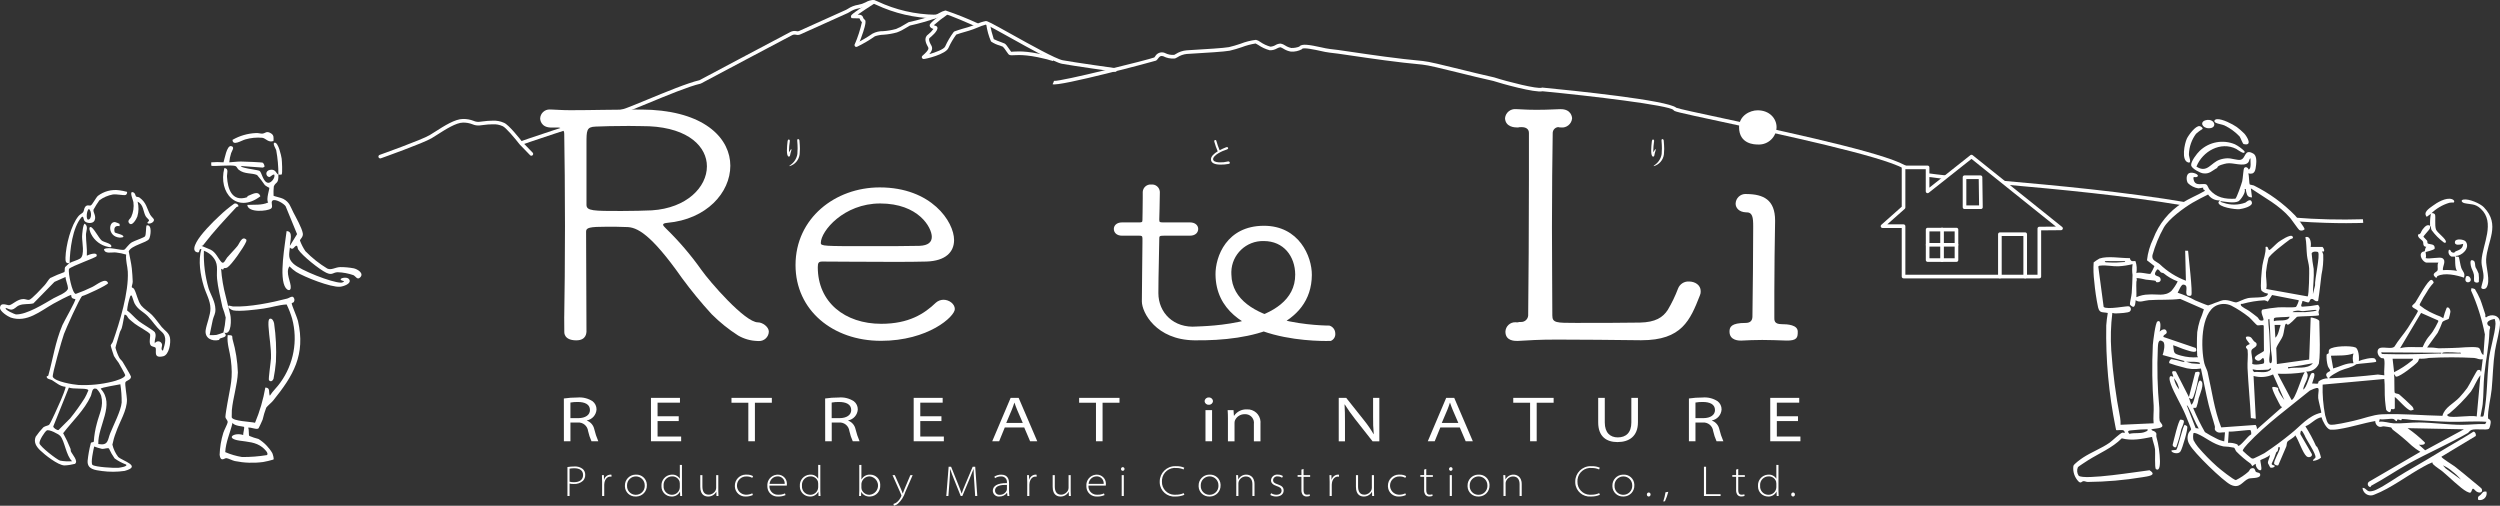 <?xml version="1.0" encoding="UTF-8"?>
<svg id="_レイヤー_1" data-name="レイヤー_1" xmlns="http://www.w3.org/2000/svg" version="1.1" viewBox="0 0 900 182.069">
  <rect x="0" y="0" width="900" height="182.069" fill="#333333" stroke="none"/>
  <!-- Generator: Adobe Illustrator 29.6.0, SVG Export Plug-In . SVG Version: 2.1.1 Build 207)  -->
  <defs>
    <style>
      .st0 {
        fill: #fff;
      }
    </style>
  </defs>
  <g id="_グループ_9864" data-name="グループ_9864">
    <path id="_パス_70437" data-name="パス_70437" class="st0" d="M136.889,57.025c-.36.004-.654-.285-.657-.645-.003-.28.174-.531.439-.622.147-.054,15.046-5.359,17.995-7.105.617-.367,1.326-.822,2.099-1.314,3.145-2.011,7.057-4.513,9.919-4.513,1.309-.02,2.609.212,3.83.685.637.288,1.337.406,2.033.345l1.237-.147c1.188-.168,2.385-.258,3.585-.268,1.405-.074,2.806.192,4.086.776,1.709.672,5.802,5.881,6.606,6.923l3.721,3.844c.236.272.207.684-.065.92-.252.218-.628.212-.872-.015l-3.768-3.896c-1.821-2.348-5.033-6.142-6.098-6.56-1.127-.525-2.368-.76-3.609-.685-1.147.011-2.293.097-3.429.259l-1.248.147c-.892.087-1.791-.055-2.613-.412-1.079-.421-2.23-.628-3.388-.61-2.48,0-6.373,2.491-9.216,4.31-.784.501-1.508.965-2.137,1.336-3.062,1.809-17.613,6.988-18.233,7.21-.07.025-.144.037-.218.037"/>
    <path id="_パス_70438" data-name="パス_70438" class="st0" d="M187.485,52.246l-.435-1.23c.193-.068,19.475-6.864,37.293-11.738,1.298-.355,4.693-1.76,8.626-3.388,6.493-2.685,14.563-6.024,18.83-7.014,2.095-1.112,31.259-16.618,32.74-17.359.686-.362,1.478-.467,2.234-.295.288.093.6.072.873-.057.546-.283,4.366-1.984,8.408-3.787,3.79-1.688,8.085-3.601,8.543-3.843.166-.09.358-.199.57-.321,1.164-.784,2.49-1.297,3.878-1.502.904-.169,1.779-.466,2.598-.884.919-.565,1.981-.852,3.059-.828.398.132.785.295,1.158.488,6.53,3.079,13.645,4.721,20.864,4.816l-.037,1.305c-7.396-.103-14.684-1.788-21.374-4.942-.395-.184-.804-.374-.916-.402-.779.133-1.531.388-2.23.756-.958.494-1.99.83-3.055.996-1.179.204-2.301.655-3.292,1.326-.225.13-.43.247-.608.343-.493.262-4.439,2.022-8.62,3.884-3.849,1.714-7.827,3.486-8.34,3.752-.524.264-1.127.329-1.695.184-.483-.127-.995-.064-1.433.175-1.495.744-32.469,17.214-32.783,17.381l-.162.06c-4.137.94-12.215,4.282-18.706,6.968-4.137,1.71-7.404,3.062-8.782,3.439-17.771,4.861-37.01,11.636-37.203,11.71"/>
    <path id="_パス_70439" data-name="パス_70439" class="st0" d="M308.287,16.906c-.36-0-.652-.293-.652-.653 0-.245.138-.47.357-.581,2.132-1.029,4.179-2.223,6.124-3.572,1.185-.617,2.508-.921,3.843-.884,1.531-.104,3.047-.36,4.526-.766,1.116-.422,2.183-.965,3.18-1.62.458-.275.926-.557,1.413-.829.081-.045.171-.073.264-.081,3.106-.657,6.165-1.521,9.156-2.586.053-.017.107-.028.162-.032.55-.111,1.073-.328,1.541-.638.637-.394,1.333-.684,2.062-.859.077-.014.155-.014.231,0,3.889,1.324,7.707,2.848,11.439,4.566.324.158.459.548.301.872-.15.308-.513.448-.831.319-2.545-1.133-9.352-4.077-11.02-4.457-.546.164-1.068.397-1.554.695-.606.39-1.283.657-1.991.788-3.027,1.052-6.113,1.923-9.243,2.61-.433.245-.85.495-1.259.736-1.078.707-2.233,1.291-3.441,1.741-1.569.438-3.178.715-4.803.826-1.062.032-2.112.221-3.118.563-2.028,1.424-4.168,2.681-6.4,3.757-.091.046-.192.07-.295.069"/>
    <path id="_パス_70440" data-name="パス_70440" class="st0" d="M401.476,25.825c-.03.002-.06.002-.09,0-.147-.021-14.785-2.062-19.061-2.86-2.693-.516-11.633-5.496-18.812-9.5-3.94-2.196-8.014-4.467-8.631-4.601-.99.263-1.956.608-2.888,1.031-1.042.447-2.108.837-3.193,1.167-2.346.632-4.017,1.205-4.551,1.395-1.088,1.475-2.017,3.061-2.772,4.731-.9,2.398-8.318,4.062-8.924,4.062h0c-.29-.004-.551-.177-.669-.442-.09-.263-.013-.553.196-.736,2.578-2.224,2.261-2.747,1.958-3.254-.052-.084-.102-.169-.147-.256-.383-.717-1.545-2.899.209-4.124.744-.572,1.397-1.254,1.937-2.022-.524-.159-1.276-.442-1.343-1.203-.032-.371-.088-.991,5.484-4.928.294-.208.7-.138.908.155.208.294.138.7-.155.908-1.668,1.142-3.261,2.39-4.769,3.735.127.047.275.09.367.118.389.113.792.233.926.65.407,1.271-2.576,3.635-2.609,3.657-.262.181-.804.563.196,2.438l.115.197c.589.977.654,1.884-.626,3.36,2.189-.62,5.356-1.785,5.73-2.776.829-1.84,1.854-3.585,3.058-5.205.075-.101.177-.179.295-.224.078-.028,1.925-.711,4.849-1.498,1.034-.316,2.049-.688,3.042-1.115,1.082-.512,2.225-.885,3.401-1.109.57-.013,1.85.636,9.246,4.759,6.724,3.752,15.934,8.886,18.422,9.353,4.248.797,18.854,2.83,19.001,2.85.356.054.602.386.548.743-.048.316-.318.551-.638.555"/>
    <path id="_パス_70441" data-name="パス_70441" class="st0" d="M379.052,21.964c-8.159-2.399-12.138-2.189-14.049-2.09-.969.052-1.55.081-1.949-.352-.125-.137-.39-.514-.697-.962-.389-.614-.827-1.195-1.309-1.738-.147-.071-.58-.231-1.105-.426-1.132-.304-2.205-.798-3.173-1.46-.846-1.967-1.422-4.04-1.714-6.161l1.276-.268c.35,1.893.829,3.759,1.432,5.587.857.41,1.738.771,2.637,1.08.589.217,1.072.402,1.265.499.392.196.843.794,1.768,2.149.256.377.473.7.579.815.037-.019.488-.043.922-.066,1.983-.106,6.113-.321,14.486,2.143l-.368,1.251Z"/>
    <path id="_パス_70442" data-name="パス_70442" class="st0" d="M308.892,16.497l-1.206-.482c1.119-2.591,1.993-5.281,2.61-8.035-.349-.303-.613-.692-.766-1.128-.031-.075-.072-.171-.103-.233-.261-.031-.859-.028-1.231-.027-.418.012-.836.002-1.252-.032l-.454-.056-.13-.467c-.118-.521-.183-.81,7.842-5.954l.704,1.099c-2.287,1.466-4.734,3.093-6.161,4.105.382-.016.764.017,1.137.096.42.166.735.522.85.959.076.26.231.49.442.66.483.295,1.214.723-2.273,9.493"/>
    <path id="_パス_70443" data-name="パス_70443" class="st0" d="M25.071,94.694c-1.42.337-1.533-.678-1.498-1.915.124-4.353,1.93-11.702,4.733-15.045.461-.549,1.337-.953,1.611-1.337.37-.521.295-1.326.744-1.915.747-.966,1.489-.272,2.062-.564.538-.272,1.79-2.725,2.517-3.404,2.175-1.655,4.916-2.382,7.625-2.022.955.128,1.901.315,2.832.561.194.211-.021.988-.49,1.137-.747.236-3.156-.373-4.593-.177-1.747.33-3.399,1.044-4.836,2.092-.773,1.077-1.478,2.2-2.114,3.363-.255,1.016,1.105,2.19.383,3.897-.546,1.292-3,1.133-3.69.093-.242-.365-.327-2.025-1.006-1.255-3.27,3.715-4.186,11.7-4.286,16.497.803-.507,2.969-1.063,3.813-1.641,1.726-1.178.644-5.934.666-7.848.009-.763.323-4.649.974-4.659,1.404,1.009.442,2.567.43,3.959-.013,2.525.48,5.008.308,7.531.701-.361,3.919-1.544,3.535.147-.13.561-8.907,3.52-9.97,4.624-.358,1.336,1.147,8.857,2.448,9.001,2.031-.718,4.018-1.554,5.952-2.504,1.563-.736,4.861-3.623,5.697-1.38-.177.694-8.041,4.366-9.347,4.659-.869.636-5.892,11.856-6.544,13.648-.644,1.756-4.388,14.729-4.018,15.453.884,1.745,7.294,2.746,9.197,2.9,4.123.198,8.253-.208,12.259-1.205.947-.224,4.693-1.284,4.607-2.374-.021-.25-2.033-3.81-2.374-4.419-.607-.782-1.169-1.598-1.684-2.444-.181-.42-1.178-3.562-1.153-3.756.038-.392.569-.85.736-1.318,2.516-7.111,5.789-17.874,5.409-25.273-.103-2.011-.834-4.101-.589-6.157-1.21-.363-2.45-.616-3.706-.756-1.399-.147-4.026.683-4.272-1.178,1.735-1.103,6.317.678,7.365.147.361-.181,1.508-1.941,2.676-2.637.904-.539,4.406-1.695,4.713-2.131.457-.644.268-3.003.569-3.937,2.164-.544,1.441,4.037.904,4.889-.838,1.326-6.446,2.32-7.323,4.436.336,1.966.904,4.198,1.108,6.16.14,1.352.284,3.351.327,4.713.022.7-.401,1.67-.343,2.018.037.231.62.274.845.685.98,1.785,1.305,4.379,2.588,5.973.909,1.128,2.799,2.29,3.853,3.369,1.283,1.315,2.321,2.911,3.488,4.323,1.059,1.283,2.589,2.011,2.966,3.813s-.256,6.233-2.433,6.734c-3.83.884-2.173-2.131-2.787-3.133-.103-.169-1.202-.373-1.514-.62-1.115-.884-.072-3.682-.471-4.302-.474-.726-4.317-2.76-5.475-3.682-.636-.507-1.505-1.208-2.083-1.748-.513-.48-.711-1.582-1.607-1.485-.326,1.544-.545,3.274-.966,4.784-.163.589-.567,1.053-.723,1.633-.228.838-1.554,5.166-1.544,5.493.33,1.259.8,2.477,1.401,3.631.323.589.884.931,1.195,1.458.442.764,2.946,4.902,2.974,5.257.102,1.293-1.754,1.365-2.008,2.12-.221.661.539,4.977.566,6.124.093,3.965-2.707,8.148-3.977,11.966-.556,1.396-.978,2.841-1.259,4.317.372,1.605,1.082,3.111,2.084,4.419,1.563,1.451,8.658,3.308,2.321,5.033-2.697.391-5.434.406-8.135.047-2.569-.355-5.338-.597-5.194-3.638.219-2.176.61-4.332,1.168-6.447.124-.359.803-.178,1.053-.473.144-2.221.515-4.422,1.106-6.568.884-3.578,2.544-6.177,1.545-9.972-.343-.941-.897-1.79-1.62-2.482-1.779-.644-1.62,1.516-2.112,2.607-2.339,5.117-6.603,8.966-9.947,13.352.99,1.79,1.867,3.64,2.625,5.54.159.359.037.719.165,1.009.48,1.097,2.784,3.476,1.473,4.482-1.256.333-2.546.526-3.844.576-2.324-.116-7.019-3.797-8.712-5.462-1.351-1.326-2.402-2.863-1.603-4.861.833-1.211,1.761-2.352,2.776-3.414.701-.511,1.835-.608,2.096-.925.644-.778,3.523-7.298,4.155-8.742.295-.66,1.958-4.649,1.717-4.915-1.915-.108-3.342-1.454-4.847-2.376-.579-.355-1.958-.331-1.938-1.312,0-.165.517-.091.589-.349,1.725-6.16,2.489-12.022,5.082-18.16.505-1.196,4.968-8.932,4.652-9.347-.038-.05-.872-.109-1.187-.442-.345-.368-.25-.997-.295-1.031-.258-.25-5.758,2.738-6.449,3.129-4.64,2.613-9.467,6.923-15.342,4.965-1.025-.384-3.952-2.232-3.844-3.545.184-2.162,2.591-.815,3.293-.897,1.202-.147,2.869-2.195,5.135-2.227.714-.009,1.373.389,2.025.308.907-.112,4.721-4.351,5.627-5.303.58-.611,1.452-2.121,2-2.566,1.658-.803,3.357-1.518,5.09-2.142.268-.399,0-1.231.272-1.791.047-.1,1.532-1.411,1.62-1.473M31.989,75.233c-.832.485-1.062,3.788-.295,3.821,1.364.055,1.395-3.109.295-3.821M2.086,110.912c-.619.569,3.291,2.259,3.619,2.274,3.861.162,10.253-3.88,13.605-5.828,1.205-.701,5.182-2.125,5.164-3.631-.012-.994-.862-2.865-.884-4.021l-3.977,1.768-7.586,7.737c-1.756.442-3.429.024-5.171.725-1.031.415-1.526,1.364-2.642,1.511-.84.11-1.952-.7-2.128-.536M47.465,106.492c-.392-.383-.516.063-.655.373-.543,1.579-.898,3.217-1.058,4.88,1.508,1.134,2.697,2.651,4.23,3.878,1.077.86,5.42,3.388,5.753,3.977.753,1.312-.215,2.594-.01,3.996.378-.677,1.233-.92,1.91-.542.364.203.619.558.696.968.14.626-.653,1.893.331,2.221.689-2.33,1.645-4.97-.442-6.775-2.357-2.05-3.042-3.606-4.999-5.612-1.642-1.685-3.569-2.333-4.79-4.643-.281-.533-.871-2.616-.972-2.716M43.335,138.338c-.866.227-7.07,1.139-7.07,1.62,5.257,5.696-1.09,13.273-.873,19.885,3.643.678,3.329-1.442,4.263-3.805,1.178-2.983,3.883-8.119,4.145-11.118.024-2.202-.133-4.402-.47-6.578M25.264,150.608c1.887-2.327,3.633-4.765,5.229-7.3.44-.77.823-1.572,1.146-2.398.081-.272.374-.433-.072-.675-1.031-.56-5.319-.11-6.767-.707l-5.627,13.993c.013.533,1.364,1.446,1.887,1.298l4.204-4.211ZM25.956,166.039c-2.183-1.962-2.672-7.365-4.288-9.122-.638-.695-4.031-2.451-4.844-1.947-.736.455-2.81,3.672-2.604,4.665.242,1.178,6.151,5.777,7.396,6.186,1.432.263,2.891.338,4.342.224M45.4,167.231c-1.472-.544-2.865-1.284-4.139-2.201-.793-1.122-1.475-2.319-2.036-3.573-.46-.324-1.695.197-2.473.147-.966-.222-1.916-.511-2.841-.866-.284,1.09-1.362,6.088-.602,6.637,1.065.77,7.755,1.162,9.303,1.031.367-.028,3.492-.442,2.788-1.178"/>
    <path id="_パス_70444" data-name="パス_70444" class="st0" d="M105.73,108.759c-.128.199-.71.262-.736.513-.041.33,2.036,5.205,2.273,6.241,2.799,12.247-1.676,19.715-8.951,28.722-.577.716-2.108,1.958-2.477,2.533-.535,1.402-.969,2.84-1.298,4.304-.147.387-1.337,2.987-1.457,3.112-.614.65-2.737-.467-3.759-.222.415.723.106,2.525.421,2.966,1.076.448,2.183.817,3.313,1.103,2.036,1.267,3.739,3.005,4.964,5.067.196.465.691,2.021.412,2.339-1.209.366-2.439.661-3.682.884-3.401.456-6.854.34-10.216-.343-.84-.172-2.476-1.043-3.077-1.044-.71,0-2.044,1.505-2.396-1.178.085-2.703.535-5.382,1.336-7.964.295-.957,1.532-3.233,1.56-3.775.043-.841-.816-1.193-.81-1.981,0-.756.542-3.847.716-4.861,1.111-6.521,2.096-8.863,1.223-15.78-.368-2.921-1.473-5.777-1.128-8.743,2.209-.012,1.463.349,1.785,1.592,1.116,3.849,1.75,7.821,1.888,11.826-.175,4.419-1.788,9.243-2.173,13.611-.027.311-.072,2.411-.046,2.535.303,1.438,7.07,1.589,8.396,1.983,1.706-4.075,2.951-8.328,3.71-12.68,1.959.025,1.063,1.775,1.62,2.946,1.053-1.707,2.697-3.129,3.797-4.752,4.801-6.647,6.352-15.104,4.223-23.022-.516-1.748-1.175-3.451-1.972-5.09-2.774.136-5.507,1.084-8.248,1.473-2.622.371-8.614,1.14-10.991.664-.557-.112-2.307-1.047-1.687-1.7.125-.133,1.304.28,1.62.295,5.904.234,13.782-1.351,19.541-2.857.661-.174,1.496-.935,2.124-.551.512.483.597,1.267.199,1.849M87.844,153.659c-.159-.156-3.623-.262-4.124-1.473-.809,3.535-2.444,6.837-2.632,10.573,1.936.834,3.967,1.428,6.048,1.768,3.0.024,5.997-.209,8.958-.695.826-.683-1.087-2.367-1.629-2.799-2.392-1.902-5.369-1.98-8.207-2.402-5.482-.819-1.849-3.118,1.286-2.027-.071-.558.569-2.684.295-2.946"/>
    <path id="_パス_70445" data-name="パス_70445" class="st0" d="M100.223,62.853c.009-2.948-.256-5.891-.791-8.79-.124-.473-1.519-2.622-.538-2.7,1.318-.106,2.357,4.713,2.504,5.744.1.713.361,5.363-.015,5.728-.385.056-.776.062-1.162.018.122,3.535-.993,2.535-1.653,4.272-.113,1.117-.141,2.24-.084,3.361.118.138,2.779.719,3.475,1.091,2.364,1.261,2.581,2.834,3.651,4.898.96,1.856,3.083,5.597,3.4,7.534.217,1.326-.994,2.062-1.031,2.578.497,1.351,1.155,2.637,1.962,3.83,2.349,2.416,4.998,4.52,7.882,6.263,1.488.678,2.824-.464,4.629-.529,1.642-.008,3.281.14,4.895.442,1.358.303,3.793,1.778,2.332,3.255-1.056,1.065-1.544-.317-2.436-.791-1.824-.634-3.733-.992-5.663-1.061-1.768.049-1.915,1.223-4.093.205-2.454-1.144-8.796-6.207-10.176-8.453-.215-.349-.128-1.519-.753-1.243-.714.314-1.083,1.781-2.209.589-.271,2.603-.756,3.977,1.326,5.884,2.516,2.314,13.744,6.768,17.074,6.775.245,0,1.115-.147,1.05-.563-3.207-.695,1.066-2.016,1.927-.598.946,1.557-2.156,2.523-3.286,2.629-3.289.309-12.881-3.504-15.827-5.331-.871-.582-1.679-1.254-2.41-2.005-1.607,2.218.713,5.906.455,7.799-.166,1.223-1.236.764-1.785.013-2.623-3.581-.186-16.055.295-20.496,2.504-.013,1.23,3.641,1.178,5.303l2.595-4.224-4.114-10.032c-.647-1.012-3.953-2.924-4.799-1.969-.629.71.418,2.177-.467,2.812-1.352.968-8.262,1.582-8.543-1.326,2.482-.158,5.124.205,7.538-.875-.884-1.0.551-5.008.392-5.278-.555-.263-1.083-.58-1.576-.947-.86-1.28-1.805-2.502-2.827-3.657-1.828-.828-4.544-.225-6.628-1.915-.463-.374-.655-1.102-1.093-1.284-1.53-.639-8.315.255-8.773-.199.046-.286-.072-1.099,0-1.178,1.467-.124,2.943-.124,4.41,0,.383-1.093,1.165-6.186,2.766-5.837,1.461.317.186,1.801-.022,2.53-.35,1.074-.573,2.184-.666,3.31,1.326-.071,2.968-.312,4.264-.286,1.203.024,7.484.231,7.82.43.382.384.598.902.601,1.443l-.574.311-7.985-.574c.352.458.909.501,1.41.654,1.119.343,4.825.787,5.373,1.111.759.442,1.242,4.124,3.114,4.286,1.055.09,2.607-1.846,2.184-2.946-.692-.181-1.36.937-1.872.851-1.22-.208-1.538-2.193.321-2.569,2.125-.43,2.254,1.51,3.025,1.717"/>
    <path id="_パス_70446" data-name="パス_70446" class="st0" d="M85.778,74.343c-.025.031-.514.049-.736.295-4.441,4.811-7.863,8.366-11.931,13.65-.152.16-.37.24-.589.217l3.221,1.343c2.021.949,2.768,3.268,4.014,4.534.831.845,1.485-1.049,1.999-1.659,1.178-1.398,2.578-2.738,3.722-4.149.77-.949,1.645-3.877,3.24-2.252.04.321-.037.646-.215.916-.736,1.753-5.108,8.072-6.636,9.029-.542.34-.965.171-1.243.267-.228.078.044.901-1.031.224.245,3.366.807,6.702,1.678,9.963.492,2.28,1.134,4.379,1.642,6.602.342,1.488.52,7.397-2.146,6.434,1.42,1.513-.474,1.659-1.541,2.086-.245.099-.228.505-.442.554-2.523.605-5.179-.704-4.74-3.598.331-2.187,1.726-5.356,1.714-7.727-.013-2.859-1.591-5.353-2.385-7.98-1.22-4.034-2.117-9.324-.865-13.404-1.065-.305-.426,1.326-1.326,1.178-2.086-.34-1.074-2.517-.449-3.7,1.457-2.763,5.708-7.101,8.101-9.294,1.71-1.658,3.544-3.182,5.487-4.559.906-.349,1.734.654,1.454,1.031M80.432,119.708c.412-1.766.687-3.562.822-5.37-.302-1.285-.696-2.547-1.178-3.775-.605-2.782-1.685-7.444-1.928-10.163-.314-3.491.816-5.481-1.941-8.378-.803-.775-1.759-1.374-2.807-1.757-.151,4.564.418,9.123,1.685,13.51.784,2.46,2.388,4.685,2.464,7.574.046,1.726-.613,2.345-.946,3.793-.418,1.822-.736,3.682-1.134,5.496.813.046,1.628.024,2.438-.065.239-.046,2.432-.767,2.529-.859"/>
    <path id="_パス_70447" data-name="パス_70447" class="st0" d="M97.137,114.744c.901-.271,1.423,1.005,1.542,1.688.663,4.562.883,9.178.655,13.782-.173,2.075-.465,4.138-.873,6.179-.343.809-1.055,1.196-1.645.458-.246-.308.697-6.742.736-7.823.137-3.703-.679-7.814-.884-11.474-.034-.614-.183-2.617.463-2.812"/>
    <path id="_パス_70448" data-name="パス_70448" class="st0" d="M49.012,70.741c.25.206.851.127,1.189.368,2.545,1.822,2.628,3.889,3.883,6.204.32.589,1.23,1.364,1.309,1.664.339,1.273-2.357,2.033-2.321,1.122,0-.084.632-.457.567-.85-.034-.211-.95-.941-1.221-1.449-.935-1.757-.716-4.152-2.884-5.22.459,1.763.427,3.618-.093,5.364-.274.776-1.928,3.869-3.022,2.318-.642-.909.53-1.522.816-2.165.762-1.669,1.035-3.52.789-5.338-.085-.689-1.554-3.886-.256-3.585.997.231.915,1.295,1.243,1.566"/>
    <path id="_パス_70449" data-name="パス_70449" class="st0" d="M88.942,71.013c.078-.025.115-.402.308-.474,1.583-.589,3.691-2.062,4.488.118-8.366,6.416-15.319-1.228-12.962-10.163,1.731.156.875,1.937.943,3.127.25,4.419,1.768,9.14,7.225,7.391"/>
    <path id="_パス_70450" data-name="パス_70450" class="st0" d="M98.455,50.766c-1.879.672-2.734-.96-3.996-1.162-2.071-.188-4.159.011-6.157.589-1.448.399-4.528,2.492-4.597.147,2.573-1.473,5.46-2.309,8.422-2.439.82-.082,1.744.253,2.335.199,1.152-.106,1.414-1.119,3.083-.106,1.133.686.95,1.578.909,2.775"/>
    <path id="_パス_70451" data-name="パス_70451" class="st0" d="M32.584,81.729c.978-.047,2.956,3.977,4.002,4.836.828.678,3.535,1.024,3.507,2.086-.012.589-.835.283-1.115.242-2.69-.513-4.986-2.253-6.208-4.703-.187-.374-1.09-2.419-.187-2.461"/>
    <path id="_パス_70452" data-name="パス_70452" class="st0" d="M43.01,80.574c.121.196,0,.577.041.845-1.647-.337-2.148.664-1.782,2.165.085.355,2.304.661,2.946,1.233.856.751-.997.736-1.289.708-4.171-.442-3.953-5.744-1.53-5.587.555.158,1.094.369,1.608.632"/>
    <path id="_パス_70453" data-name="パス_70453" class="st0" d="M858.342,129.546c-.138-.912-.678-.417-1.165-.695-.714-.444-1.179-1.197-1.256-2.034-.113-3.164,4.566-.65,6.06-2.011,1.439-2.392,3.327-4.438,4.861-6.767.492-.747,3.456-5.503,3.567-5.911.208-.767-2.193-1.161-2.04-2.005.05-.268.921-.884,1.178-1.27.859-1.28,4.485-8.101,5.702-8.101.46,0,.977.745.816,1.1-.931.99-1.74,2.089-2.408,3.273-.88,1.32-1.681,2.69-2.401,4.104-.108.274-.268.387-.09.725,1.066.866,2.216,1.625,3.43,2.267.82.432,1.849.862,2.622,1.22.834.256,1.627.629,2.357,1.106.314-1.285.726-2.544,1.233-3.766.728-.504,1.358.698,1.346,1.454-.143.86-.346,1.709-.608,2.541-.253.234-1.9.613-2.301,1.178-.485,1.324-1.05,2.617-1.692,3.872l-3.801,5.261c1.403-.035,2.806.063,4.19.295,1.61.027,3.423-.11,5.105-.116,2.539-.009,6.711-.608,8.95-.174,1.268.246.844,2.149,2.034,2.697l.52-7.41c-1.043-5.444-2.715-10.749-4.98-15.808l.137-.838c.44.045.869.165,1.268.355.706,1.176,1.337,2.395,1.89,3.65.695,1.759,1.209,3.66,1.849,5.459.125.352-.271.798.264,1.071,1.859-1.491,4.899-.798,5.017,1.776.115,2.504-1.41,7.541-1.825,10.337-.7,4.691-.736,9.098-1.164,13.698-.268,2.918-1.539,7.857-1.302,10.546.018.206.932.261.949,1.293.01.507-.302,2.245-.723,2.492-.851.501-4.652-.165-6.135.349-.736.252-1.031.934-1.371,1.125-6.923,3.964-14.346,7.156-21.349,11.038-4.525,2.504-8.681,5.397-13.389,7.916-.225.119-.174.393-.351.521-.595-.075-1.016-.619-.941-1.213.035-.275.173-.525.387-.701l18.538-10.792c-1.089-.642-2.117-1.381-3.071-2.209-2.147-2.015-4.405-3.91-6.762-5.675-.346-.245-.48-.736-.711-.884-.112-.072-2.28-.374-2.601-.402-.57-.05-.968.358-1.738.137-.831-.335-1.371-1.146-1.358-2.041-4.333.751-8.568,2.189-12.918,2.872-1.096.215-2.216.287-3.33.215-1.309-.309-2.766-3.24-3.093-4.46-2.295.412-3.651,2.458-5.795,3.255,1.443,2.265,2.718,4.633,3.816,7.083.093.187.364.228.392.295.633,1.239,1.105,2.555,1.405,3.914-.808.707-1.836,1.111-2.909,1.143,0-.545.795-.856.901-1.15.442-1.24-3.423-6.566-3.928-8.117-.58-1-1.339-2.75-1.526-.381l4.177,7.217c.274.972-1.149,1.466-1.915.812-1.379-1.167-2.888-5.92-4.055-7.564-.399.857-2.557,1.829-2.857,2.348-.286.493-.177,1.198-.39,1.706-.95,2.245-1.915,4.479-2.871,6.722-.393.246-1.452-.133-1.502-.636-.1-1.006,1.745-4.105,2.027-5.192.134-.517-.116-1.031-.489-.626-.049.421-.125.839-.228,1.251-.174.354-.455.362-.558.589-.427,1.382-.969,2.725-1.62,4.017-.108.81,1.346.383,1.043,1.031-.199.43-1.242.58-1.58.367-.294-.487-.56-.989-.798-1.505-.206-.932.838-2.089.625-3.045-.311.772-3.261,1.745-3.379,1.902s.678,3.106.268,3.504c-.754.726-2.176-1.262-1.894-2.162-.339,0-1.143.81-1.217.806-.147,0-.458-.719-.7-.916-1.834-1.291-3.545-2.746-5.114-4.348-.324-.376-.52-1.178-.807-1.357-1.27-.276-2.563-.432-3.862-.465-3.802-.788-6.263-3.251-9.468-4.59-.303-.127-1.043-.361-1.271-.206-.197.835-.197,1.704,0,2.539.453.868.991,1.689,1.606,2.451,2.126,2.51,4.426,4.867,6.883,7.054.928.847,5.973,4.872,6.775,4.883,1.617-.801,3.122-1.81,4.478-3.0.377-.326.573-1.053.977-1.192,1.55-.532,1.37.909,1.779,1.248.337.28,1.74.119,1.508,1.243-.245,1.187-3.397.857-4.199,1.193-2.192.918-3.093,3.768-6.4,2.189-2.735-1.304-13.36-11.654-14.781-14.419-.844-1.239-.997-2.823-.407-4.201.218-.548.944-1.018.909-1.427-.022-.271-1.706-4.381-1.984-5.052-1.505-3.654-4.071-7.686-5.322-11.166-.442-1.214-1.04-3.582.857-2.619.295-.361-1.504-2.535.963-1.915l4.713,9.216,2.292-8.926c2.531-.767,1.326.985,1.134,1.9-.401,2.348-.998,4.658-1.785,6.907-.493,1.109-.683.971-1.636.389l.812,2.432c.11.084.295-.147.396-.275.913-1.178,1.577-6.119,2.28-7.721.174-.396.315-.863.843-.524,1.417.91-.434,4.959-.815,6.256-.162,1.097-.429,2.176-.797,3.223-.563.657-1.295-.231-1.094.524,1.193,2.899,2.573,5.718,4.133,8.437,1.311.841,2.67,1.603,4.071,2.283.899.494,1.87.845,2.877,1.041l.272-3.24c-1.189-.106-2.254.493-3.233-.421-.766-.714-.25-1.124-.412-1.747-.683-2.6-1.588-5.155-2.234-7.768-1.056-4.299-1.85-8.709-2.776-13.038-2.227.382-4.514.208-6.658-.505-1.584-.385-3.146-.853-4.681-1.402-.33-.39.147-1.343.767-1.473,1.267.201,2.517.496,3.74.884.271.06.95.271.884-.206l-7.842-2.167c.407-1.071,1.102-4.151.116-4.842-1.809-1.271-1.768,1.119-1.847,2.377-.324,7.136-.143,14.285.539,21.396.118,1.404-.118,3.513.116,4.713.119.613,1.069,1.236.99,1.905-.13,1.111-4.006.844-3.965,1.343.295.412.847.393,1.214.672.999.756.412,1.069.589,1.849.798,2.88,1.231,5.849,1.289,8.838-.015.707.034,3.806-1.446,2.812-.551-.37-.193-5.955-.324-7.107-.156-1.393-.875-3.031-1.077-4.467-3.607.71-7.288,1.504-10.9.502-3.388,3.445-8.089,5.351-12.15,7.908-.549.346-3.416,2.209-3.625,2.454-.462,1.008-.365,2.185.258,3.103,1.98,1.698,21.742-1.544,25.501-1.971,3.017,1.881-.815,2.199-2.516,2.504-6.505,1.078-13.084,1.65-19.677,1.71-.561.009-1.15-.333-1.604-.284-.602.066-.85.903-1.688.181-1.488-1.487-2.196-3.583-1.915-5.668.159-.692,2.722-2.504,3.482-3.008,3-1.963,6.647-3.319,9.533-5.338.972-.68,3.83-3.504,4.681-3.66.183-.034,1.359.521.515-.635-.442-.598-2.517-.021-2.83-.284-.091-.328-.16-.661-.209-.997-2.445-12.067-3.567-24.365-3.344-36.676.104-1.494.288-2.981.551-4.456-1.997-.435-2.922.2-3.498-2.046-.632-3.035-1.086-6.104-1.358-9.193-.303-2.312-.381-4.648-.231-6.974.667-.521,1.373-.989,2.112-1.402,3.077-1.005,7.677-.082,10.923-.13.337,1.74,1.658.788,2.044,1.122.445,1.385.546,2.858.295,4.291.907-.613,4.663.48,5.089.228.552-.881,1.026-1.808,1.415-2.772l-2.682-2.096c.297-2.708,1.063-5.343,2.264-7.787,1.992-5.292,5.651-9.794,10.425-12.825,2.529-1.722,5.47-2.787,8.094-4.347.125-.505-.295-.303-.52-.623-.094-.134.031-.52-.025-.58-.583.061-1.163.152-1.737.271-1.432-.221-2.757-.892-3.784-1.915-.589-.909-.694-3.03.454-3.567,1.274-.597,3.99.62,2.918,1.296-.788.498-1.62-.545-1.299,1.01.557,2.737,3.464,1.109,4.613,1.801.418.252.736,1.373,1.108,1.809,2.48,2.911,5.562,3.476,9.306,3.288.508-.295,2.243-5.391,2.473-6.31.242-.962.393-4.317.691-4.713.526-.707,1.421-.175,1.62.542,1.109-.395.554-3.064.672-4.052-.541.181-.371.972-.82,1.473-1.561,1.732-5.465-.072-7.761.356-.884.166-3.485.751-3.373,1.605-1.885.963-2.781,2.336-5.198,1.953-1.019-.161-4.018-1.697-4.21-2.834-.225-1.317,2.062-4.32,3.093-5.27,3.38-3.222,8.344-4.142,12.654-2.346,1.275.648,2.439,1.493,3.451,2.504.373,1.666-2.672-.68-2.962-.828-5.632-2.847-12.162.869-14.342,6.359,3.911,2.539,5.155-1.439,8.441-2.504.898-.304,1.836-.468,2.784-.488,1.326-.034,3.563.75,4.582.561,2.124-.392,1.299-4.191,4.678-2.246,1.178.68,1.152,2.716,1.002,3.992-.227,1.915-.384,3.731-2.83,3.123.355.711.25,3.701.573,4.017.481.079.956.191,1.421.336,5.535,2.735,10.565,6.39,14.877,10.808.571.654,3.52,4.419,3.41,4.967-.499.505-1.273.618-1.896.277-.32-.156-2.684-3.659-3.251-4.317-4.073-4.727-9.125-7.217-14.192-10.683l.407,3.24c-1.742-.013-1.803-.978-2.159-2.311-.118-.442.284-.797-.545-.658.756.959-1.491,4.064-2.221,4.395-1.734.788-4.576.116-6.431-.071,0,.39.828.524,1.139.614,2.548.876,5.321.842,7.848-.094.233-.093,1.897-1.854,2.332-.062.351,1.451-3.36,2.305-4.485,2.432-1.427.162-7.737-.728-7.562-2.495.022-.222.589-.557.46-.666-1.669.077-3.257-.724-4.186-2.114-1.882.938-3.785,1.877-5.597,2.946-3.12,1.849-8.468,5.736-10.334,8.922-1.758,3.146-3.135,6.49-4.102,9.961-.355,1.958,1.365,2.184,2.651,3.264,2.695,2.6,5.895,4.62,9.402,5.934l-.268-10.811,1.049.035c.127,1.987,1.745,15.243,1.149,16.018-.275.358-1.274.234-1.527-.099-.853-1.121.798-3.654-1.404-3.746-.711-.029-1.595,2.307-1.971,2.927,2.19.703,4.303,1.625,6.307,2.751.62.268,4.376,1.825,4.653,1.818.874-.258,1.731-.572,2.564-.94.947-.303,1.072-.371,1.96-.717,2.326-.91,4.69.728,5.696.552.725-.127,2.704-1.251,4.149-1.532,1.667-.326,6.02,0,6.861-.975.203-.237.348-.303.262-.682-.876-.055-1.699-.442-2.301-1.081-.51-1.056.119-7.527.361-9.082.342-2.209,1.317-4.326,1.13-6.597,1.164-.523.791,1.371,1.482,1.081.396-.168,2.454-2.327,3.13-2.819.757-.551,4.45-3.053,5.113-2.027.539.837-.567.778-.937,1.053-1.582,1.178-7.304,5.417-7.77,6.84-.401,1.653-.689,3.331-.865,5.023-.122,1.879.48,4.048.116,5.985l14.866,2.673c.544-.371.616-9.203.563-10.138-.09-1.605-.62-3.093-.779-4.606-.234-2.195-.147-4.408-.574-6.59,1.888-.62,2.159,2.265,1.894,3.513h4.19c.295,0,1.436,2.075-.137,1.62.23.355.39.751.473,1.167.098,2.423-.114,4.848-.63,7.217-.39,3.137-.7,6.313-1.206,9.439-.95.463-1.62-.616-2.005-.689-1.115-.211-.897.982-1.393,1.202-.423.186-2.106-.613-2.264-.499.013.698-.993,2.08.015,2.062,1.886-.08,3.763-.302,5.615-.666,1.041,1.231.315,1.62.177,2.529-.047.303.278,1.053.147,1.215-.28.326-6.821.315-7.91.563-.546.569-2.759,2.909-3.319,2.855-.379-.037-.398-.713-.807-.174-.295.38-.589,3.114-.891,3.977-.607,1.691-1.818,2.921-2.442,4.6l.227,5.753,11.626-1.62.541-15.136c.133-.128,3.36.604,3.111,1.473.022,3.682.274,7.415.147,11.106-.016,1.344-.118,2.685-.306,4.015-.769,1.823-2.597,2.97-4.573,2.869,1.663,1.879-.947,4.299-1.081,6.481,1.309-.495,2.326-5.677,3.131-5.924,2.087-.639-.057,3.597.113,3.76.569-.106,1.526.156,1.999.021.272-.08.147-.589.315-.801.972-.724,2.153-1.114,3.366-1.111-1.681-1.966.479-2.218.81-2.706.155-.227-.676-1.118-.859-1.703-.373-1.323-.525-2.7-.449-4.073.125-.349.62-.355.704-.495.214-.361-.116-.959.333-1.433,1.195-1.267,7.681-1.421,9.362-.695,1.156.499,1.402,3.71,1.192,4.892,1.031-.489,5.046-1.558,5.818-.832.268.25.611.862.401,1.099-.239.268-6.23.65-7.11.869-1.62,1.237-3.896,1.495-5.781,2.332-.364.162-4.476,2.218-3.874,2.747,5.815-.211,11.649-.71,17.428-1.361l2.311.28c-.184-1.714.25-3.891,0-5.54M834.52,90.783c-.147-.219-1.98-.476-2.326.43.141,1.885.387,3.761.736,5.619.181,3.011-.272,6.07-.278,9.064l.773-3.142c-.218-1.966,1.894-10.797,1.093-11.971M765.048,94.009h-5.008c-.754,0-1.533-.06-2.298,0-.077.053.147.356.268.411.181.078,3.447.106,3.939.09.652-.021,1.579-.084,2.232-.147.312-.031.931.072.862-.351M791.004,128.195c-.161-2.881-.161-5.768,0-8.649.197-1.421.513-2.822.947-4.189.558-1.309,1.042-2.649,1.449-4.012l-8.516-3.74c-3.782.468-7.525.193-11.319.457-1.51.106-3.451,1.068-4.733,0-.053.548-.109,2.477-.907,2.402-.275-.027-1.105-.589-1.156-.903-.071-.442.589-3.129.651-4.092.13-2.053.256-4.419.295-6.463-.192-1.3-.183-2.621.028-3.918-1.653.416-3.343.675-5.045.773-2.0.106-4.428-.476-6.462-.247-.343.038-.736-.015-.844.411l1.927,14.48c1.256,1.097,8.581-.477,9.165-.222.559.264.799.931.535,1.49-.059.125-.141.238-.241.334-.476.545-3.84.672-4.814.711-.513.045-1.03-.011-1.522-.163-.555,4.495-.683,9.032-.383,13.551.561,8.11,1.626,16.178,3.187,24.156.133.846.186,1.704.158,2.56l11.904-.539c-.225-2.106.106-4.235.009-6.362-.551-7.284-.65-14.596-.295-21.892.097-1.223.909-7.954,1.633-8.388,1.592-.963,1.068,2.928.816,3.671.716-.782,2.209-1.442,2.541,0,.231,1.024-1.29.903-1.19,1.893l11.646,3.967c1.069,2.37-2.24,1.062-3.475.707-1.564-.451-3.093-1.217-4.657-1.697.395,2.986.022,2.937,2.866,3.753,1.971.542,4.022.734,6.06.567.054-.215-.259-.309-.272-.404M769.098,101.438c-.097,1.837.071,3.703,0,5.54,1.369-.608,2.847-.933,4.345-.954,2.925-.27,5.923.843,8.273-1.301.891-1.04,1.648-2.188,2.255-3.416-1.848-.691-3.567-1.687-5.086-2.946-.243-.155-.673-.128-.975-.327-.426-.284-.551-1.109-1.352-1.031-2.022,2.703.505,2.043,1.06,2.955.651,1.063-.147,1.86-1.311,1.62-.202-.043-.168-.43-.312-.482-.51-.172-2.685-.309-3.458-.429-.636-.099-3.077-.798-3.441-.435.348.473.018.869,0,1.211M827.511,108.072l-9.561-1.863-1.539,2.382c-.366-.236-.773-.4-1.2-.483-2.668.13-5.314.556-7.888,1.271-.364.1-.754-.183-.629.432.135.66,2.33,1.635,3.006,2.131.978.722,2.015,1.473,2.921,2.209.626.507.614,1.545,2.005,1.223.959-.243-1.334-3.093-.108-3.946,1.845-.353,3.707-.612,5.578-.775,1.738-.147,5.136.161,6.425-.147.214-.052,1.197-2.239.993-2.442M811.4,122.806c.402.442,1.068.442.979,1.326-.094.952-1.504,1.156-1.821,1.943-.339.844.635,3.601.214,4.784.246.745,3.977.203,4.183-.074.284-.393.147-1.906-.295-1.905-.331,0-1.089,1.569-2.382.757-2.102-1.326,2.504-2.651,2.744-3.372l-.077-9.031c-.343-.508-1.825.071-2.324-.147s-2.262-2.339-2.989-2.925c-1.992-1.587-4.133-2.977-6.394-4.151-1.671-.768-3.59-.783-5.273-.043-5.87,2.694-5.655,15.517-4.41,20.802.233.984,1.031,2.504,1.164,3.093,1.542,6.681,2.38,13.586,4.918,20.001l12.395-.884c.34.446.504,1.001.461,1.56l9.06-7.974c.088-.177-.355-.057-.517-.345-.511-.909-3.388-6.226-2.99-6.808.228-.328,1.882.063,2.114.295-.061.286-.039.584.062.859.567,1.228,1.287,2.38,2.142,3.429l-4.058-9.19c-2.204,1.004-4.693,1.196-7.024.541l.81,15.407-1.775-.255c-.295-6.007-.919-11.994-1.203-17.97-.097-2.046.262-4.601.024-6.525-.078-.636-1.738-1.065.784-2.143.021-.25-2.679-2.781-.666-2.718,1.357.043,1.386.817,2.139,1.648M825.342,112.373h4.463c.736,0,2.314-.253,3.171-.346.147-.015,1.717-.295.608-.47-1.494.072-2.989.373-4.473.457-.598.034-1.267-.218-2-.186-.321.015-1.663.156-1.768.545M875.813,119.311c.667-1.035,1.265-2.112,1.791-3.224.099-.249.327-.452.094-.736l-6.105-2.697-7.564,12.704c2.666-.728,5.407-.274,8.123-.395.418-.983.918-1.929,1.494-2.83.579-.871,1.606-1.915,2.176-2.822M824.269,114.008c-.907.221-5.257.081-5.557.521-.208.295-.106.753-.118,1.097,1.65-.635,5.042.421,5.677-1.62M816.967,114.817c-.604.147-.364.389-.362.736.012,1.597.314,3.192.365,4.78.066,2.062.211,4.236.245,6.263,0,.554-.736,4.148.162,4.155,1.097.009.165-4.523.137-4.998-.222-3.647-.194-7.294-.546-10.942M898.094,114.811c-1.116.19-3.408.785-2.438,2.243.158.239.589.295.694.46.295.467-.124.99-.14,1.491-.18,5.828-1.305,10.439-1.863,15.977-.34,3.377-.224,7.07-.577,10.503-.147,1.408-.599,3.028-.807,4.462,1.264.203,1.121-.177,1.317-1.248,1.156-6.366,1.031-12.561,1.661-18.883.42-4.196,2.27-9.439,2.442-13.256.002-.594-.098-1.184-.295-1.744M821.019,116.986h-2.159l.272,4.594c1.158-1.069,1.334-3.134,1.888-4.593M878.892,126.991l-21.639-.144c.04.676.379.589.872.602,6.758.214,13.068.043,19.82-.2.327-.012,1.006.203.943-.267M879.161,127.248h6.761c.06-.474-.611-.258-.941-.271-1.449-.128-2.904-.18-4.358-.158-.346.029-1.441-.022-1.461.429M847.252,130.761c-.347-1.145-.347-2.367,0-3.511-2.606.934-5.398.669-8.111.812l.813,4.594c2.421-.664,4.713-2.046,7.298-1.894M862.129,142.926v3.919c0,.772-1.278.355-1.334.409-.084.082,0,.949-.432,1.077-.455.136-1.178-.442-1.343-.823-.068-.155-.361-2.912-.404-3.37-.227-2.551,0-5.155-.272-7.7l-22.193,2.019c-.11,3.696.19,7.392.894,11.022.39.971.57,3.042,1.745,3.388s6.912-1.019,8.516-1.374c3.352-.736,6.942-2.195,10.094-2.338,7.318-.331,14.569.415,21.879.541.764-3.042,4.025-4.4,6.113-6.628.998-1.083,1.938-2.218,2.815-3.401.711-1.009,3.314-6.186,3.721-6.41.273-.11.573-.134.86-.069.308.085-.009.663.442.548l.548-4.456c-1.283.336-1.915-.327-3.093-.424-5.414-.292-10.839-.292-16.252,0-1.142.236-2.309.324-3.473.264-.206.056-.252.756-.554,1.112-1.018,1.2-6.186,5.232-7.64,5.359-.682.059-.386-.809-.893-.776.189.884,0,6.244.239,6.578s1.078.281,1.555.548c.272.147,4.272,3.858,4.566,4.22.387.349.628.833.673,1.352-.398.038-.736.295-1.156.23-1.286-.203-4.36-3.925-5.597-4.821M868.634,129.137h-7.3l.545,4.861c2.249-1.126,4.364-2.501,6.307-4.098.283-.24.567-.265.442-.766M791.824,131.023c1.192-1.041-4.559-.723-4.861-.807l2.002.589,2.859.218ZM832.661,130.757c-2.725.57-5.476.977-8.248,1.357-.504.069-.8-.27-.676.533,2.816-.736,6.852.533,8.92-1.888M817.512,132.648c-.258-.242-.691.39-.931.418-.787.085-3.21.159-4.074.147-.924-.01-2.364-.835-1.04.736,1.631-.225,3.942.427,5.426-.442.239-.147.935-.569.619-.863M829.685,133.997c-3.221.496-6.482.677-9.738.541l5.008,9.452c1.326.012,3.7-8.72,4.733-9.992M891.616,149.939l1.351-14.863c-1.365,1.679-2.181,4.079-3.428,5.883-2.306,2.826-4.87,5.432-7.659,7.783-.345.328-1.427.513-.551,1.069,1.24.788,8.24-.477,10.281.13M784.516,140.219c-.247-1.498-.9-2.9-1.888-4.054.254,1.496.906,2.896,1.888,4.054M835.626,148.596c.161-.217-1.021-4.454-1.075-5.27-.206-2.933,1.547-4.921-3.002-2.719-7.488,6.12-15.806,12.122-22.425,19.21-.409.442-1.879,2.062-1.712,2.486.971.941,1.996,1.827,3.068,2.651.265.153.584.185.873.085.253-.066,3.407-1.642,3.815-1.884,3.283-2.168,6.453-4.503,9.497-6.995,3.483-2.707,6.395-6.616,10.962-7.564M791.546,154.272c-1.346-2.299-2.249-4.839-3.47-7.204-.171-.331-.486-1.091-.853-1.17l3.215,8.209,1.108.165ZM862.904,151.525c-.434.295-.728-.529-1.22-.682-.96-.295-3.78.395-4.965.046l-.268.952c1.787-.277,3.573.474,5.266.557,2.807.14,6.241-.34,9.206-.309,5.123.056,10.275.835,15.398.847,2.799,0,5.551-.38,8.349-.272l.452-.819c-4.389-.326-8.69.106-13.127.009-4.537-.1-9.182-.505-13.725-.666-1.183-.196-2.377-.321-3.575-.374-.147.055-.109.493-.281.499-.33.01-.817-.395-1.305-.295-.193.038-.159.48-.205.511M887.007,154.546l-20.285-.407c2.218,1.53,4.3,3.249,6.222,5.138.262,1.002-1.583.913-2.161.806l2.276,2.027,13.949-7.564ZM773.149,154.546c-1.747.016-3.491.121-5.227.314-1.091.156-2.548-.022-1.348,1.326,1.894-.51,4.185.075,5.915-.816.387-.199.772-.245.66-.825M810.171,154.839c-.33-.214-6.804.725-7.815.516l-.27,4.054c1.133-.069,2.266.123,3.313.561.214.09.214.533.355.538,1.031.027,3.458-3.643,4.659-4.124.088-.526.003-1.067-.242-1.541"/>
    <path id="_パス_70454" data-name="パス_70454" class="st0" d="M883.665,167.894c2.062,1.583,4.198,3.374,6.186,5.033.502.418,3.489,2.816,3.573,3.034.533,1.41-.773,1.695-1.906.975-.62-.395-1.196-1.576-1.566-.661-.442,1.074-.402,1.485-1.963.673-2.153-1.118-6.552-5.466-8.633-7.181-.999-.822-2.454-1.664-3.447-2.651-.224-.222-.234-.654-.264-.676-1.094.435-2.154.95-3.171,1.542-5.652,3.058-11.701,7.783-17.759,10.1-1.491.69-3.258.041-3.948-1.45-.146-.316-.236-.655-.265-1.001,1.178-.074,1.376,1.178,2.603,1.261.791-.034,1.568-.227,2.283-.569,3.258-1.507,7.334-4.49,10.605-6.376,5.182-2.996,10.477-6.101,15.651-9.279,2.908-1.787,5.955-3.377,8.802-5.275.597-.052,1.1,1.152.781,1.598l-12.318,7.422c0,.492,4.083,2.958,4.763,3.481M885.936,172.654c-.917-1.108-1.963-2.104-3.115-2.965-1.009-.889-2.147-1.619-3.376-2.165l.954,1.071,5.537,4.059Z"/>
    <path id="_パス_70455" data-name="パス_70455" class="st0" d="M875.109,76.974l-1.483,1.08c-1.414-1.62.841-2.984,2.047-3.894,1.685-1.271,4.861-3.167,7.02-2.467.533.174,1.13.661.661,1.23-.518-.039-1.038-.016-1.551.068-2.534.737-4.838,2.108-6.694,3.984.215-.442,1.202-.306,1.488.271.312.635-.171,3.781.349,5.339.39,1.178,3.802,3.447,3.572,4.519-.091.435-.389.337-.722.191-1.7-1.261-3.196-2.774-4.438-4.488-.274-.521-.11-1.233-.518-1.508.034.363-.014.729-.138,1.072-.156.33-2.286,2.637-2.287,2.847,0,.096,1.087,1.046,1.326,1.399.218.327.021.903.27,1.031.86.452,2.638-.01,2.476,1.857-.371.561-3.148,1.124-3.268,1.251-.075.08.368,1.595,0,2.158,1.374.424,5.176-.544,6.051.029,1.557,1.019-.029,2.885.168,4.298,1.718-.12,3.443-.03,5.139.268-.974-.723-.619-4.953-.81-5.135-.072-.068-.894.066-1.217,0-.933-.41-1.357-1.499-.947-2.432.667-.187.613.563.884.736,1.149.723,1.276-.084,1.489-.171,1.371-.557,2.623-.907,2.765-2.725-1.058.295-3.336.823-2.933-.884.253-1.077,3.24-.804,3.877.085,1.65,2.292-1.376,5.183-3.644,5.132-.038.527.736.136,1.099.384.168.116.608,3.139.921,3.946.542,1.41,1.511,1.872.954,3.506-2.622-.906-6.982-1.915-9.551-.545-.247.133-.044.71-.589.541-1.891-1.517.412-1.965.629-2.609.262-.787-.246-1.953.314-2.799h-4.192c-1.264,0-3.102-2.707-1.629-3.802.272-.202.79-.187.894-.311.158-.187.093-1.203.599-1.558-1.43-.112-.966-1.355-1.224-1.879-.407-.829-2.04-1.326-1.757-2.585,1.116-.081.997-1.053,1.629-1.818.691-.84,1.594-2.044,2.703-1.29-.081-1.447.01-2.899.271-4.325"/>
    <path id="_パス_70456" data-name="パス_70456" class="st0" d="M894.215,74.636c6.099,6.381,1.164,12.144.788,18.786-.147,2.71,1.744,7.807.096,10.154-.442.627-1.695.62-1.846,0-.056-.234.736-2.703.794-3.482.189-2.411-.835-4.04-.692-6.347.359-5.803,5.101-13.666-.303-18.622-2.097-1.924-3.519-1.445-5.85-1.991-.96-.225-1.517-1.087-.323-1.296,1.93-.34,5.987,1.388,7.337,2.799"/>
    <path id="_パス_70457" data-name="パス_70457" class="st0" d="M805.243,45.729c.941.716,1.835,1.492,2.675,2.324,1.133,1.262,3.093,4.634-.231,3.799-.295-.075-1.105-2.262-1.41-2.701-1.564-1.653-3.416-3.008-5.466-3.996-.884-.386-2.332-.538-3.111-.944-.944-.492-.511-1.251.473-1.309,1.887-.113,5.497,1.734,7.07,2.828"/>
    <path id="_パス_70458" data-name="パス_70458" class="st0" d="M792.895,46.43c-.826.506-1.604,1.086-2.324,1.734-1.575,2.128-2.468,4.683-2.561,7.329-.065.963,1.178,3.388-.268,2.993-2.585-.701-1.307-6.837-.458-8.608.589-1.22,3.112-4.694,4.606-4.481.377.053,1.283.625,1.006,1.031"/>
    <path id="_パス_70459" data-name="パス_70459" class="st0" d="M781.811,162.117l1.653-.161c.775-1.116,2.423-8.978,3.076-9.017.222.209.68.295.832.529.463.72-1.72,7.988-2.371,8.997-.966,1.497-3.883.243-3.187-.348"/>
    <path id="_パス_70460" data-name="パス_70460" class="st0" d="M786.102,151.341c.432.673-.645,2.504-.857,3.26-.442,2.131-1.04,4.227-1.788,6.27-.396.51-1.352-.147-1.308-.722.318-1.228,2.09-8.888,2.809-9.097.4-.001.794.1,1.144.295"/>
    <path id="_パス_70461" data-name="パス_70461" class="st0" d="M892.382,101.535c-.508.337-1.182.276-1.62-.147-.24-.374-.028-1.847-.14-2.46-.234-1.287-.921-2.155-1.116-3.227s-.37-2.634,1.019-1.831c.639.37.433,1.685.663,2.31.442.743.819,1.522,1.127,2.33.132,1.003.156,2.017.069,3.025"/>
    <path id="_パス_70462" data-name="パス_70462" class="st0" d="M794.174,43.251c3.196-.723,4.23,2.934,1.022,2.921-2.491-.012-3.414-2.379-1.022-2.921"/>
    <path id="_パス_70463" data-name="パス_70463" class="st0" d="M895.12,176.982c.344,1.298-.429,2.63-1.727,2.974-.408.108-.838.108-1.246,0-.314-1.432.39-1.295.953-1.899.648-.697.666-1.261,2.019-1.075"/>
    <path id="_パス_70464" data-name="パス_70464" class="st0" d="M887.845,99.438c.475-.188,1.016-.022,1.305.399,1.53,2.108-2.776,2.799-1.305-.399"/>
    <path id="_パス_70465" data-name="パス_70465" class="st0" d="M202.992,143.452c1.61-.235,3.234-.352,4.861-.349,1.923-.18,3.851.292,5.472,1.342.911.704,1.438,1.795,1.424,2.946-.107,1.964-1.542,3.601-3.475,3.965v.06c1.345.5,2.343,1.649,2.651,3.05.357,1.507.848,2.979,1.466,4.4h-2.454c-.538-1.187-.949-2.427-1.227-3.7-.221-1.864-1.88-3.217-3.75-3.059h-2.6v6.753h-2.357l-.012-15.408ZM205.349,150.532h2.809c2.603,0,4.224-1.15,4.224-2.915,0-2.108-1.915-2.905-4.391-2.905-.886-.02-1.771.05-2.642.206l0,5.613Z"/>
    <path id="_パス_70466" data-name="パス_70466" class="st0" d="M244.345,151.575h-7.617v5.568h8.487v1.723h-10.863v-15.623h10.436v1.723h-8.06v4.884h7.617v1.725Z"/>
    <path id="_パス_70467" data-name="パス_70467" class="st0" d="M269.4,144.979h-6.066v-1.738h14.531v1.738h-6.095v13.887h-2.374l.004-13.887Z"/>
    <path id="_パス_70468" data-name="パス_70468" class="st0" d="M297.048,143.452c1.609-.235,3.234-.352,4.861-.349,1.923-.18,3.851.292,5.472,1.342.911.704,1.439,1.795,1.424,2.946-.107,1.964-1.542,3.601-3.475,3.965v.06c1.345.5,2.343,1.649,2.651,3.05.359,1.508.852,2.98,1.473,4.4h-2.454c-.538-1.187-.949-2.427-1.227-3.7-.221-1.864-1.881-3.218-3.752-3.059h-2.598v6.753h-2.357l-.019-15.408ZM299.405,150.532h2.807c2.604,0,4.226-1.15,4.226-2.915,0-2.108-1.915-2.905-4.391-2.905-.885-.019-1.771.05-2.642.206v5.613Z"/>
    <path id="_パス_70469" data-name="パス_70469" class="st0" d="M338.919,151.575h-7.617v5.568h8.487v1.723h-10.863v-15.623h10.436v1.723h-8.06v4.884h7.617l0,1.725Z"/>
    <path id="_パス_70470" data-name="パス_70470" class="st0" d="M361.723,153.882l-2.033,4.984h-2.489l6.628-15.623h2.891l6.7,15.623h-2.576l-2.124-4.984h-6.998ZM368.204,152.262l-2.014-4.671c-.423-.994-.697-1.806-.972-2.613h-.053c-.268.822-.548,1.651-.925,2.57l-2,4.713h5.964Z"/>
    <path id="_パス_70471" data-name="パス_70471" class="st0" d="M394.552,144.979h-6.067v-1.738h14.535v1.738h-6.095v13.887h-2.374l.001-13.887Z"/>
    <path id="_パス_70472" data-name="パス_70472" class="st0" d="M436.663,144.399c-.038.762-.687,1.349-1.449,1.31-.028-.001-.056-.004-.084-.007-.748.058-1.401-.501-1.459-1.248-.001-.018-.003-.037-.003-.055.044-.767.702-1.352,1.468-1.308.013.001.026.002.038.003.754-.067,1.418.49,1.485,1.244.002.02.003.041.004.061M433.972,147.656h2.374v11.206h-2.374v-11.206Z"/>
    <path id="_パス_70473" data-name="パス_70473" class="st0" d="M442.057,150.728c0-1.121-.034-2.134-.105-3.073h2.117l.136,2.011h.069c1.032-1.506,2.77-2.371,4.594-2.287,2.571-.144,4.773,1.823,4.917,4.395.013.23.009.461-.012.69v6.406h-2.376v-6.21c.241-1.707-.946-3.286-2.653-3.528-.215-.03-.432-.038-.648-.024-1.493-.028-2.861.828-3.488,2.183-.116.295-.176.609-.177.926v6.653h-2.374l0-8.142Z"/>
    <path id="_パス_70474" data-name="パス_70474" class="st0" d="M481.946,158.868v-15.625h2.697l6.429,8.086c1.263,1.571,2.409,3.233,3.429,4.971l.06-.032c-.201-2.046-.284-4.101-.249-6.157v-6.868h2.248v15.625h-2.442l-6.334-8.054c-1.313-1.669-2.535-3.407-3.662-5.207l-.087.031c.13,1.944.158,3.794.158,6.126v7.104l-2.248 0Z"/>
    <path id="_パス_70475" data-name="パス_70475" class="st0" d="M518.521,153.882l-2.033,4.984h-2.489l6.628-15.623h2.899l6.7,15.623h-2.576l-2.124-4.984h-7.005ZM525.002,152.262l-2.014-4.671c-.423-.994-.697-1.806-.972-2.613h-.053c-.268.822-.548,1.651-.925,2.57l-2,4.713h5.964Z"/>
    <path id="_パス_70476" data-name="パス_70476" class="st0" d="M550.829,144.979h-6.058v-1.738h14.535v1.738h-6.095v13.887h-2.374l-.007-13.887Z"/>
    <path id="_パス_70477" data-name="パス_70477" class="st0" d="M577.722,143.243v8.857c0,3.706,1.965,5.363,4.681,5.363,2.946,0,4.881-1.704,4.881-5.363v-8.857h2.376v8.758c0,5.052-3.159,7.145-7.374,7.145-3.902,0-6.938-1.915-6.938-7.1v-8.804l2.373 0Z"/>
    <path id="_パス_70478" data-name="パス_70478" class="st0" d="M608.01,143.452c1.609-.235,3.234-.352,4.861-.349,1.923-.18,3.851.292,5.472,1.342.912.703,1.439,1.795,1.424,2.946-.107,1.964-1.542,3.601-3.475,3.965v.06c1.344.501,2.343,1.65,2.651,3.05.358,1.508.851,2.98,1.473,4.4h-2.455c-.537-1.187-.948-2.427-1.225-3.7-.222-1.864-1.881-3.217-3.752-3.059h-2.617v6.753h-2.357v-15.408ZM610.366,150.532h2.806c2.606,0,4.226-1.15,4.226-2.915,0-2.108-1.915-2.905-4.391-2.905-.885-.019-1.77.05-2.641.206v5.613Z"/>
    <path id="_パス_70479" data-name="パス_70479" class="st0" d="M647.277,151.575h-7.618v5.568h8.489v1.723h-10.863v-15.623h10.436v1.723h-8.061v4.884h7.618v1.725Z"/>
    <path id="_パス_70480" data-name="パス_70480" class="st0" d="M204.277,168.134c.828-.135,1.665-.203,2.504-.203,1.099-.087,2.19.248,3.05.938.56.531.867,1.276.845,2.047.038.806-.256,1.592-.813,2.176-.909.807-2.103,1.217-3.316,1.142-.506.024-1.012-.029-1.502-.158v4.49h-.766l-.003-10.431ZM205.043,173.404c.519.141,1.057.205,1.595.189,2.096,0,3.27-.954,3.27-2.581,0-1.815-1.439-2.441-3.145-2.441-.577-.004-1.153.045-1.72.147v4.685Z"/>
    <path id="_パス_70481" data-name="パス_70481" class="st0" d="M216.76,173.481c0-.815-.016-1.611-.063-2.426h.704l.031,1.62h.047c.288-1.041,1.218-1.775,2.298-1.813.122-.001.243.014.361.046v.704c-.146-.027-.294-.037-.442-.031-1.047,0-1.846.875-2.096,2.174-.052.242-.078.489-.078.736v4.067h-.766l.004-5.077Z"/>
    <path id="_パス_70482" data-name="パス_70482" class="st0" d="M232.866,174.716c.08,2.149-1.598,3.955-3.746,4.034-.096.004-.192.004-.288,0-2.068.064-3.798-1.56-3.862-3.629-.002-.078-.002-.156,0-.233-.077-2.141,1.596-3.94,3.737-4.017.08-.003.16-.003.239-.001,2.058-.108,3.814,1.472,3.922,3.529.006.106.007.212.003.318M225.74,174.842c-.097,1.715,1.214,3.183,2.929,3.28.071.004.143.006.214.005,1.758.024,3.202-1.382,3.226-3.139.001-.074-.001-.148-.005-.222.04-1.758-1.352-3.216-3.111-3.257-1.758-.04-3.216,1.352-3.257,3.111-.002.075-.001.149.003.224"/>
    <path id="_パス_70483" data-name="パス_70483" class="st0" d="M245.503,167.365v9.383c0,.61.015,1.205.062,1.815h-.704l-.047-1.564h-.031c-.574,1.134-1.765,1.822-3.034,1.751-2-.003-3.619-1.627-3.616-3.628 0-.047.001-.094.003-.141-.157-2.109,1.425-3.946,3.535-4.103.083-.006.167-.01.251-.01,1.122-.068,2.19.485,2.784,1.439h.032v-4.943l.766.003ZM244.737,174.074c-0-.248-.032-.496-.094-.736-.392-1.148-1.494-1.9-2.706-1.846-1.696.011-3.062,1.395-3.051,3.091.001.099.006.198.016.296-.151,1.632,1.05,3.078,2.682,3.229.112.01.224.014.336.012,1.267 0,2.379-.842,2.722-2.062.065-.213.097-.434.094-.657v-1.327Z"/>
    <path id="_パス_70484" data-name="パス_70484" class="st0" d="M258.585,176.749c0,.61.015,1.205.062,1.815h-.719l-.047-1.517h-.031c-.58,1.071-1.708,1.728-2.925,1.704-.86,0-2.831-.295-2.831-3.486v-4.208h.766v4.052c0,1.751.61,2.971,2.268,2.971,1.071-.009,2.043-.628,2.504-1.595.117-.28.181-.58.187-.884v-4.551h.766l-0,5.7Z"/>
    <path id="_パス_70485" data-name="パス_70485" class="st0" d="M271.042,178.204c-.789.365-1.648.552-2.517.546-2.067.126-3.845-1.448-3.971-3.515-.006-.105-.008-.209-.006-.314-.047-2.196,1.695-4.014,3.891-4.061.127-.003.254.001.38.01.795-.029,1.583.155,2.283.532l-.281.626c-.631-.347-1.342-.52-2.062-.501-1.813-.091-3.358,1.304-3.449,3.118-.091,1.813,1.304,3.358,3.118,3.449.069.003.137.005.206.004.758 0,1.506-.171,2.189-.501l.219.607Z"/>
    <path id="_パス_70486" data-name="パス_70486" class="st0" d="M277.007,174.809c-.159,1.65,1.049,3.117,2.699,3.277.158.015.318.018.476.008.829.037,1.654-.124,2.408-.47l.205.61c-.846.375-1.766.552-2.691.516-1.996.127-3.716-1.388-3.843-3.384-.008-.123-.009-.246-.005-.369-.199-2.069,1.316-3.908,3.385-4.107.122-.012.245-.018.368-.017,1.79-.02,3.256,1.415,3.276,3.204.001.089-.002.178-.008.266.009.157-.001.315-.031.47l-6.241-.003ZM282.481,174.201c.129-1.361-.87-2.568-2.23-2.697-.111-.011-.223-.014-.334-.009-1.513.02-2.758,1.196-2.863,2.706h5.428Z"/>
    <path id="_パス_70487" data-name="パス_70487" class="st0" d="M295.313,167.365v9.383c0,.61.015,1.205.063,1.815h-.706l-.047-1.564h-.031c-.574,1.134-1.765,1.822-3.034,1.751-2-.003-3.619-1.627-3.616-3.628 0-.047.001-.094.003-.141-.157-2.109,1.425-3.946,3.535-4.103.083-.006.167-.01.251-.01,1.122-.067,2.19.485,2.784,1.439h.031v-4.943l.767.003ZM294.547,174.074c-0-.248-.032-.496-.094-.736-.392-1.148-1.495-1.9-2.707-1.846-1.696.012-3.061,1.397-3.049,3.093.001.098.006.197.016.295-.151,1.632,1.05,3.078,2.682,3.229.112.01.224.014.336.012,1.267 0,2.379-.842,2.722-2.062.065-.213.097-.434.094-.657v-1.327Z"/>
    <path id="_パス_70488" data-name="パス_70488" class="st0" d="M309.275,178.564c.046-.61.063-1.203.063-1.815v-9.384h.766v5.239h.031c.619-1.136,1.837-1.812,3.129-1.737,1.993-.006,3.614,1.604,3.62,3.597 0.0.077-.002.155-.007.232.156,2.075-1.399,3.884-3.474,4.04-.088.007-.176.01-.264.011-1.255.084-2.449-.552-3.08-1.641h-.032l-.047,1.454-.704.003ZM310.104,175.577c.003.195.029.39.078.579.411,1.205,1.558,2.003,2.831,1.969,1.833-.136,3.208-1.731,3.072-3.564-.119-1.608-1.374-2.899-2.978-3.064-1.321-.026-2.497.831-2.878,2.096-.08.221-.123.453-.125.688v1.296Z"/>
    <path id="_パス_70489" data-name="パス_70489" class="st0" d="M322.128,171.058l2.237,5.021c.234.514.438,1.042.61,1.58h.031c.172-.47.376-1.031.625-1.644l2.097-4.958h.828l-2.651,6.068c-.505,1.64-1.439,3.115-2.706,4.272-.411.311-.878.539-1.376.672l-.205-.642c.506-.145.976-.396,1.377-.736.627-.554,1.119-1.244,1.439-2.016.048-.092.08-.192.093-.295-.015-.12-.051-.237-.108-.345l-3.112-6.976.82-.001Z"/>
    <path id="_パス_70490" data-name="パス_70490" class="st0" d="M350.737,173.591c-.109-1.566-.25-3.597-.25-4.724h-.031c-.423,1.127-.907,2.346-1.58,3.94l-2.438,5.758h-.58l-2.283-5.678c-.657-1.642-1.142-2.893-1.486-4.02h-.031c-.047,1.22-.124,3.143-.267,4.878l-.376,4.819h-.75l.844-10.542h.884l2.533,6.288c.532,1.312.938,2.408,1.252,3.363h.031c.281-.891.704-1.955,1.299-3.348l2.659-6.303h.907l.75,10.542h-.766l-.321-4.974Z"/>
    <path id="_パス_70491" data-name="パス_70491" class="st0" d="M362.681,178.564l-.127-1.158h-.031c-.637.861-1.65,1.361-2.72,1.345-1.18.135-2.246-.712-2.381-1.892-.006-.056-.011-.113-.013-.17,0-1.704,1.579-2.815,5.083-2.769v-.172c.131-1.099-.653-2.095-1.752-2.227-.125-.015-.25-.018-.375-.009-.766-.014-1.518.204-2.158.626l-.25-.545c.737-.474,1.595-.725,2.472-.72,2.55,0,2.829,1.971,2.829,3.158v2.722c-.004.607.037,1.214.125,1.815l-.703-.003ZM362.492,174.559c-1.987-.062-4.272.25-4.272,1.987-.038.836.609,1.545,1.445,1.583.066.003.132.002.197-.004,1.078.053,2.081-.553,2.535-1.532.058-.14.089-.29.093-.442l.001-1.592Z"/>
    <path id="_パス_70492" data-name="パス_70492" class="st0" d="M369.804,173.481c0-.815-.016-1.611-.062-2.426h.703l.031,1.62h.047c.288-1.041,1.218-1.776,2.298-1.813.122-.001.243.015.361.046v.704c-.146-.027-.294-.037-.442-.031-1.047,0-1.847.875-2.096,2.174-.052.242-.078.489-.078.736v4.067h-.766l.004-5.077Z"/>
    <path id="_パス_70493" data-name="パス_70493" class="st0" d="M385.449,176.749c0,.61.015,1.205.062,1.815h-.719l-.047-1.517h-.031c-.58,1.071-1.708,1.728-2.925,1.704-.86,0-2.831-.295-2.831-3.486v-4.208h.766v4.052c0,1.751.61,2.971,2.268,2.971,1.071-.009,2.043-.628,2.504-1.595.117-.28.181-.58.187-.884v-4.551h.766v5.7Z"/>
    <path id="_パス_70494" data-name="パス_70494" class="st0" d="M391.852,174.809c-.159,1.65,1.049,3.117,2.699,3.277.158.015.318.018.476.008.829.037,1.654-.124,2.408-.47l.205.61c-.846.375-1.766.552-2.691.516-1.996.127-3.716-1.388-3.843-3.384-.008-.123-.009-.246-.005-.369-.199-2.069,1.316-3.908,3.385-4.107.122-.012.245-.018.368-.017,1.79-.019,3.256,1.416,3.275,3.206.001.088-.002.177-.008.265.009.157-.001.315-.031.47l-6.239-.003ZM397.325,174.201c.129-1.361-.87-2.568-2.23-2.697-.111-.011-.223-.014-.334-.009-1.513.02-2.758,1.196-2.863,2.706h5.428Z"/>
    <path id="_パス_70495" data-name="パス_70495" class="st0" d="M404.824,168.835c.011.36-.273.661-.633.671-.008 0-.016 0-.024 0-.353-.02-.624-.319-.61-.672-0-.36.283-.656.642-.672.358.013.638.313.626.672M403.809,171.056h.766v7.512h-.766v-7.512Z"/>
    <path id="_パス_70496" data-name="パス_70496" class="st0" d="M426.369,178.141c-1.044.436-2.169.644-3.299.61-2.869.202-5.359-1.961-5.561-4.83-.014-.194-.016-.388-.008-.581.01-3.06,2.498-5.533,5.558-5.524.144 0.0.287.006.431.018.977-.039,1.951.143,2.847.533l-.25.639c-.801-.361-1.671-.542-2.55-.53-2.586-.294-4.921,1.565-5.215,4.151-.029.257-.037.516-.024.774-.077,2.527,1.909,4.638,4.436,4.715.206.006.412-.001.616-.023.958.018,1.908-.174,2.782-.564l.237.611Z"/>
    <path id="_パス_70497" data-name="パス_70497" class="st0" d="M439.404,174.716c.08,2.149-1.598,3.955-3.746,4.034-.096.004-.192.004-.288,0-2.068.065-3.798-1.559-3.863-3.627-.002-.078-.002-.157-0-.235-.077-2.141,1.596-3.94,3.737-4.017.08-.003.16-.003.239-.001,2.058-.108,3.813,1.473,3.921,3.531.005.105.007.211.003.316M432.275,174.842c-.097,1.715,1.214,3.183,2.929,3.28.071.004.143.006.214.005,1.758.024,3.202-1.382,3.226-3.139.001-.074-.001-.148-.005-.222.051-1.759-1.333-3.226-3.092-3.277s-3.226,1.333-3.277,3.092c-.003.088-.001.175.003.263"/>
    <path id="_パス_70498" data-name="パス_70498" class="st0" d="M445.056,172.871c0-.61-.016-1.205-.062-1.815h.719l.062,1.502h.031c.567-1.065,1.687-1.718,2.893-1.688.689,0,2.927.312,2.927,3.423v4.272h-.767v-4.272c0-1.473-.641-2.768-2.357-2.768-1.136.014-2.147.722-2.55,1.784-.077.216-.119.443-.125.672v4.582h-.766l-.004-5.693Z"/>
    <path id="_パス_70499" data-name="パス_70499" class="st0" d="M457.592,177.546c.563.355,1.212.55,1.878.563,1.314,0,1.893-.689,1.893-1.455,0-.884-.589-1.299-1.768-1.673-1.36-.442-2.033-1.143-2.033-2.033.055-1.212,1.081-2.15,2.293-2.095.06.003.12.008.179.015.641-.014,1.272.16,1.815.501l-.295.626c-.489-.33-1.069-.499-1.659-.486-.765-.101-1.466.437-1.567,1.201-.006.048-.01.096-.012.144,0,.845.642,1.178,1.753,1.55,1.376.47,2.047,1.063,2.047,2.19,0,1.22-1.002,2.158-2.704,2.158-.734.003-1.457-.185-2.096-.546l.275-.658Z"/>
    <path id="_パス_70500" data-name="パス_70500" class="st0" d="M469.28,168.82v2.236h2.371v.61h-2.371v4.802c0,.924.281,1.62,1.205,1.62.334.007.668-.043.985-.147l.093.589c-.369.142-.761.211-1.156.203-.525.033-1.037-.174-1.392-.563-.372-.528-.549-1.169-.499-1.813v-4.713h-1.376v-.61h1.376v-1.98l.764-.234Z"/>
    <path id="_パス_70501" data-name="パス_70501" class="st0" d="M478.67,173.481c0-.815-.016-1.611-.062-2.426h.703l.031,1.62h.047c.288-1.041,1.218-1.776,2.298-1.813.122-.001.243.015.361.046v.704c-.146-.027-.294-.037-.442-.031-1.047,0-1.847.875-2.096,2.174-.052.242-.078.489-.078.736v4.067h-.766l.004-5.077Z"/>
    <path id="_パス_70502" data-name="パス_70502" class="st0" d="M494.627,176.749c0,.61.015,1.205.062,1.815h-.719l-.047-1.517h-.031c-.58,1.071-1.708,1.728-2.925,1.704-.86,0-2.831-.295-2.831-3.486v-4.208h.766v4.052c0,1.751.61,2.971,2.268,2.971,1.071-.009,2.043-.628,2.504-1.595.117-.28.181-.58.187-.884v-4.551h.766v5.7Z"/>
    <path id="_パス_70503" data-name="パス_70503" class="st0" d="M506.147,178.204c-.789.365-1.648.552-2.517.546-2.068.125-3.846-1.45-3.971-3.518-.006-.104-.008-.207-.006-.311-.047-2.196,1.695-4.014,3.891-4.061.127-.003.254.001.38.01.795-.029,1.583.155,2.283.532l-.281.626c-.631-.347-1.342-.52-2.062-.501-1.813-.092-3.358,1.304-3.449,3.118-.092,1.813,1.304,3.358,3.118,3.449.068.003.137.005.205.004.759 0,1.507-.171,2.19-.501l.22.607Z"/>
    <path id="_パス_70504" data-name="パス_70504" class="st0" d="M513.456,168.82v2.236h2.377v.61h-2.377v4.802c0,.924.281,1.62,1.205,1.62.334.007.668-.043.985-.147l.093.589c-.369.142-.761.211-1.156.203-.526.033-1.038-.174-1.393-.563-.372-.528-.549-1.169-.499-1.813v-4.713h-1.376v-.61h1.376v-1.98l.766-.234Z"/>
    <path id="_パス_70505" data-name="パス_70505" class="st0" d="M522.923,168.835c.01.361-.275.662-.636.671-.007 0-.014 0-.021 0-.353-.02-.624-.319-.61-.672-0-.36.283-.656.642-.672.358.013.638.313.626.672M521.908,171.056h.766v7.512h-.766v-7.512Z"/>
    <path id="_パス_70506" data-name="パス_70506" class="st0" d="M536.222,174.716c.08,2.149-1.598,3.955-3.746,4.034-.096.004-.192.004-.288,0-2.068.065-3.798-1.559-3.863-3.627-.002-.078-.002-.157-0-.235-.077-2.141,1.596-3.94,3.737-4.017.08-.003.16-.003.239-.001,2.058-.108,3.814,1.472,3.922,3.529.006.106.007.212.003.318M529.096,174.842c-.098,1.714,1.212,3.182,2.926,3.28.072.004.144.006.216.005,1.758.024,3.202-1.382,3.226-3.139.001-.074-.001-.148-.005-.222.04-1.758-1.353-3.216-3.111-3.256-1.758-.04-3.216,1.353-3.256,3.111-.002.074-.001.149.003.223"/>
    <path id="_パス_70507" data-name="パス_70507" class="st0" d="M541.249,172.871c0-.61-.016-1.205-.062-1.815h.719l.062,1.502h.031c.567-1.065,1.687-1.718,2.893-1.688.689,0,2.927.312,2.927,3.423v4.272h-.767v-4.272c0-1.473-.641-2.768-2.357-2.768-1.136.014-2.147.722-2.55,1.784-.077.216-.119.443-.125.672v4.582h-.766l-.004-5.693Z"/>
    <path id="_パス_70508" data-name="パス_70508" class="st0" d="M575.954,178.141c-1.044.436-2.169.643-3.299.61-2.869.201-5.358-1.962-5.559-4.832-.013-.193-.016-.387-.008-.58.01-3.061,2.5-5.534,5.561-5.524.143 0.0.285.006.428.018.977-.039,1.951.143,2.847.533l-.25.639c-.801-.361-1.671-.542-2.55-.53-2.586-.294-4.921,1.565-5.215,4.151-.029.257-.037.516-.024.774-.077,2.527,1.909,4.638,4.436,4.715.206.006.412-.001.616-.023.958.018,1.908-.174,2.782-.564l.236.611Z"/>
    <path id="_パス_70509" data-name="パス_70509" class="st0" d="M588.362,174.716c.08,2.149-1.598,3.955-3.746,4.034-.096.004-.192.004-.288,0-2.068.065-3.798-1.559-3.863-3.627-.002-.078-.002-.157-0-.235-.077-2.141,1.596-3.94,3.737-4.017.08-.003.16-.003.239-.001,2.058-.108,3.814,1.472,3.922,3.529.006.106.007.212.003.318M581.235,174.842c-.097,1.715,1.214,3.183,2.929,3.28.071.004.143.006.214.005,1.758.024,3.202-1.382,3.226-3.139.001-.074-.001-.148-.005-.222.04-1.758-1.353-3.216-3.111-3.256-1.758-.04-3.216,1.353-3.256,3.111-.002.074-.001.149.003.223"/>
    <path id="_パス_70510" data-name="パス_70510" class="st0" d="M592.875,178.032c-.028-.377.254-.706.631-.735.014-.001.028-.002.042-.002.371.007.666.314.658.685-0.0.017-.001.035-.003.052.017.38-.277.701-.656.718-.005 0-.01 0-.016.001-.373-.01-.668-.32-.658-.694 0-.008.001-.017.001-.025"/>
    <path id="_パス_70511" data-name="パス_70511" class="st0" d="M598.774,180.53c.359-1.081.63-2.189.812-3.314l1.002-.158c-.297,1.164-.7,2.298-1.203,3.388l-.61.084Z"/>
    <path id="_パス_70512" data-name="パス_70512" class="st0" d="M613.42,168.022h.766v9.901h5.223v.642h-5.99l.001-10.543Z"/>
    <path id="_パス_70513" data-name="パス_70513" class="st0" d="M625.767,168.82v2.236h2.377v.61h-2.377v4.802c0,.924.281,1.62,1.205,1.62.334.007.668-.043.985-.147l.093.589c-.369.142-.761.211-1.156.203-.525.033-1.037-.174-1.392-.563-.372-.528-.549-1.169-.499-1.813v-4.713h-1.376v-.61h1.376v-1.98l.764-.234Z"/>
    <path id="_パス_70514" data-name="パス_70514" class="st0" d="M640.249,167.365v9.383c0,.61.015,1.205.063,1.815h-.706l-.047-1.564h-.031c-.574,1.134-1.765,1.821-3.034,1.751-2-.003-3.619-1.627-3.616-3.628 0-.047.001-.094.003-.141-.157-2.109,1.425-3.946,3.535-4.103.083-.006.167-.01.251-.01,1.122-.067,2.19.485,2.784,1.439h.032v-4.943l.766.003ZM639.483,174.074c-.001-.248-.032-.496-.094-.736-.392-1.148-1.495-1.9-2.707-1.846-1.696.012-3.061,1.397-3.049,3.093.001.098.006.197.016.295-.151,1.632,1.05,3.078,2.682,3.229.112.01.224.014.336.012,1.267 0,2.379-.842,2.722-2.062.065-.213.097-.434.094-.657v-1.327Z"/>
    <path id="_パス_70515" data-name="パス_70515" class="st0" d="M644.84,178.032c-.028-.377.254-.706.631-.735.014-.001.028-.002.042-.002.371.007.666.314.659.685-0.0.017-.001.035-.003.052.017.38-.277.701-.656.718-.005 0-.01 0-.016.001-.373-.01-.668-.32-.658-.694 0-.008.001-.017.001-.025"/>
    <path id="_パス_70516" data-name="パス_70516" class="st0" d="M437.364,50.414c.208-.074.436.035.51.242.009.025.015.051.019.077.314,1.143.704,2.263,1.168,3.354.776-.412,1.577-.777,2.396-1.093,0,0,.57-.181.667.274.085.401-.256.43-.52.573-1.561.455-4.88,2.016-4.88,3.454v.025c.025.725.862,1.031,2.04,1.118.085,0,.234.012.407.012.919.03,1.837-.069,2.728-.295l.243-.046c.305-.028.576.197.603.503.001.012.002.023.002.035,0,.172-.124.27-.43.356-.935.184-1.887.271-2.84.258-2.114,0-3.503-.505-3.535-1.881v-.037c0-1.058,1.13-2.09,2.433-2.863-.479-1.106-.882-2.243-1.205-3.404-.094-.342,0-.589.197-.664"/>
    <path id="_パス_70517" data-name="パス_70517" class="st0" d="M594.993,50.236c.237-.071.493.106.493.511-.003.066-.011.131-.025.196-.172,1.098-.266,2.207-.283,3.319,0,.209,0,.393.013.554.577-.934.676-1.093.798-1.093.06,0,.097.049.097.136-.006.102-.03.202-.072.295-.207.64-.371,1.293-.493,1.955-.042.172-.204.287-.38.27-.492,0-.713-.798-.713-2.236.022-1.106.104-2.21.246-3.307,0,0,.08-.527.317-.597M598.388,50.072c.291-.012.537.214.551.505.099,1.253.172,2.102.172,2.999,0,.589-.025,1.203-.099,1.966-.237,2.02-1.66,3.703-3.613,4.272-.062,0-.087-.013-.087-.049,0-.074.159-.234.418-.393,1.327-.917,2.22-2.339,2.47-3.933.049-.664.085-1.34.085-2.053,0-.81-.049-1.695-.136-2.703,0,0-.059-.563.236-.614"/>
    <path id="_パス_70518" data-name="パス_70518" class="st0" d="M283.852,50.233c.237-.071.493.106.493.511-.003.066-.011.131-.025.196-.172,1.098-.266,2.207-.283,3.319,0,.209,0,.393.013.554.577-.934.676-1.093.798-1.093.06,0,.097.049.097.136-.006.102-.03.202-.072.295-.207.64-.372,1.293-.493,1.955-.042.172-.204.287-.38.27-.492,0-.713-.798-.713-2.236.022-1.106.104-2.21.246-3.307,0,0,.08-.527.317-.597M287.247,50.069c.291-.012.537.214.551.505.099,1.253.172,2.102.172,2.999,0,.589-.025,1.203-.099,1.966-.237,2.02-1.66,3.703-3.613,4.272-.062,0-.087-.013-.087-.049,0-.074.159-.234.418-.393,1.325-.918,2.216-2.338,2.466-3.93.049-.664.085-1.34.085-2.053,0-.81-.049-1.695-.136-2.703,0,0-.059-.563.236-.614"/>
    <path id="_パス_70519" data-name="パス_70519" class="st0" d="M203.125,113.971c.136-7.625.27-19.988.27-32.581s-.136-25.187-.27-33.162c.063-1.213-.87-2.247-2.083-2.31-.077-.004-.153-.004-.23 0h-2.14c-4.213.116-4.213-3.24-4.213-3.24.057-1.861,1.612-3.324,3.473-3.267.111.003.222.012.332.027h.408c3.263.116,3.498.233,6.896.233,7.612,0,15.36-.233,21.88-.233,2.581,0,5.029,0,7.203.116,19.706,1.156,28.269,10.63,28.269,20.104,0,9.707-8.562,19.295-22.695,20.567-.952.116-1.497.233-1.497.694,0,.348.407.694.953,1.271,4.706,4.569,8.983,9.561,12.776,14.912,2.992,4.272,15.76,18.991,20.387,18.948,1.647-.015,3.942,1.62,3.942,3.351-.065,1.93-1.682,3.442-3.612,3.378-.11-.004-.22-.013-.33-.027h-.272c-2.406-.082-4.755-.758-6.837-1.966-3.444-2.209-6.641-4.783-9.534-7.677-3.792-4.138-7.357-8.478-10.68-13.002-11.28-16.055-16.308-18.37-19.977-18.37-2.31-.116-4.758-.116-7.07-.116-6.25,0-7.474.346-7.474,1.734,0,6.702.136,36.099.136,36.099h0c-.078.112.136,3.071-3.669,3.071-4.622,0-4.313-3.065-4.313-3.065,0-1.734-.035-4.098-.035-5.485M233.696,45.456c-1.358,0-4.214-.115-7.34-.115-4.622,0-9.785.115-11.96.231-3.261.115-3.261,1.386-3.261,6.123v22.067c0,2.195,2.582,2.195,12.504,2.195,4.076,0,8.425-.113,11.007-.23,12.641-.809,19.843-8.435,19.843-15.83,0-6.933-6.388-13.75-20.793-14.444"/>
    <path id="_パス_70520" data-name="パス_70520" class="st0" d="M317.102,122.694c-17.258,0-30.712-10.978-30.712-27.267,0-16.87,14.271-27.961,30.307-27.961,18.616,0,26.771,12.364,26.771,18.949,0,4.272-2.99,7.512-9.922,7.74-3.124.116-7.746.116-12.773.116-10.194,0-21.745-.116-24.735-.116-1.358,0-1.632.464-1.632,2.08,0,12.594,9.786,20.335,22.83,20.335,9.922,0,15.491-3.582,19.705-7.627.754-.657,1.718-1.023,2.718-1.031,2.04,0,4.08,1.502,4.08,3.351,0,2.651-9.514,11.437-26.639,11.437M316.83,73.25c-13.047,0-21.337,9.935-21.337,14.211,0,1.155,1.224,1.155,16.987,1.155,7.07,0,14.679,0,18.482-.113,3.263-.116,4.487-1.388,4.487-3.24,0-3.351-4.756-12.016-18.619-12.016"/>
    <path id="_パス_70521" data-name="パス_70521" class="st0" d="M437.582,98.843c-.06-6.488,4.006-17.51,17.345-17.563,12.747-.049,17.395,11.075,17.339,17.728-.156,18.379-21.11,23.797-42.342,23.505-13.75-.19-18.854-10.04-18.854-14.013,0-5.777.212-16.791.212-21.21v-1.445c0-.903-.32-.994-1.063-.994h-6.266c-2.016,0-2.972-1.178-2.972-2.438,0-1.178.956-2.346,2.972-2.346h6.16c.956,0,1.168-.09,1.168-.903,0-.361.105-4.694.105-7.854v-2.264c.108-1.557,1.457-2.731,3.014-2.623.023.002.045.003.068.006,1.538-.155,2.91.965,3.066,2.503.01.098.015.197.014.296,0,2.617-.214,9.841-.214,9.841,0,.994.214.994,1.594.994h9.45c2.018,0,2.974,1.178,2.974,2.346,0,1.265-.956,2.438-2.974,2.438h-9.344c-1.698,0-1.698.181-1.698,1.264,0,3.432-.32,12.731-.32,19.412,0,7.042,5.507,12.71,13.762,12.025,2.009-.166,35.638-.168,35.498-18.731-.049-6.46-4.07-12.04-11.342-12.04-6.279-.157-11.497,4.805-11.654,11.084-.008.328-.002.656.018.984.349,18.532,35.287,18.365,35.287,18.365,1.217.366,2.066,1.467,2.109,2.737.154,1.182-.5,2.322-1.598,2.785,0,0-41.272,1.768-41.509-23.887"/>
    <path id="_パス_70522" data-name="パス_70522" class="st0" d="M546.024,116.052c1.768,0-.641-.14,1.535-.14,1.339.042,2.475-.974,2.582-2.31.137-11.208.272-32.005.272-49.105v-16.644c0-1.502-1.224-2.08-2.582-2.08-2.31,0,.093.116-1.675.116-.813,0-4.211-.116-4.35-3.351.203-1.999,1.989-3.454,3.988-3.251.031.003.061.007.092.011h.27c3.129.115,3.168.231,6.974.231,4.622,0,4.124-.116,8.475-.231,4.076-.116,4.348,2.888,4.348,3.351-.203,1.998-1.987,3.454-3.985,3.251-.031-.003-.062-.007-.093-.011h-.27c-2.04-.116,1.988-.116-.186-.116-1.177-.162-2.263.66-2.426,1.838-.016.118-.023.238-.019.357-.137,8.319-.272,21.145-.272,33.739,0,12.479.136,24.726.136,31.889,0,2.651,1.496,2.651,8.427,2.651,6.795,0,17.803,0,23.103-.115,5.574-.116,8.291-1.849,10.057-4.622,1.441-2.431,2.669-4.983,3.668-7.627.622-1.614,2.215-2.641,3.942-2.541,2.174,0,4.213,1.271,4.213,3.466.033.516-.061,1.031-.272,1.502-3.535,9.013-6.524,16.176-21.063,16.176h-.543c-9.922-.116-20.658-.233-29.901-.233-6.93,0-9.689.256-14.174.488-1.087,0-4.348,0-4.348-3.351.074-1.938,1.705-3.449,3.643-3.375.1.004.2.012.299.024l.137.012Z"/>
    <path id="_パス_70523" data-name="パス_70523" class="st0" d="M642.973,122.6c-4.124-.102-4.756-.217-8.562-.217s-4.316.115-7.578.231c-.544,0-4.211.116-4.211-3.24,0-1.62.563-3.123,5.811-3.12,1.629,0,2.444-.81,2.444-2.311.138-10.976.274-22.299.274-32.352,0-3.349-.181-5.263-2.662-5.155-2.466-.112-3.668-1.62-3.668-3.12.051-1.974,1.692-3.534,3.667-3.483.092.002.183.008.275.018,6.083.059,10.271,2.062,10.271,9.54v.346c-.135,8.089-.274,16.87-.274,25.305v9.022c0,1.156-.19,2.634,2.626,2.634,2.174,0,5.793.258,5.802,2.667.007,2.013-.083,3.336-4.214,3.24M632.606,52.008c-.695,0-6.543,0-6.543-6.213,0-4.143,3.897-6.085,6.683-6.085,4.314,0,6.821,2.978,6.821,6.085-.074,3.519-2.986,6.312-6.505,6.239-.153-.003-.305-.012-.457-.026"/>
    <path id="_パス_70524" data-name="パス_70524" class="st0" d="M701.098,63.217c-2.709-.295-5.142-.574-7.175-.862v1.308c1.629.234,3.535.468,5.716.708l1.458-1.155Z"/>
    <path id="_パス_70525" data-name="パス_70525" class="st0" d="M685.277,60.261h1.704c-5.411-4.289-35.94-11.099-66.948-17.727-8.408-1.798-15.684-3.355-16.568-3.74-3.081-2.722-37.435-6.226-48.13-7.257l-.147-.015-.147.054c-1.498.567-12.247-2.128-17.111-3.706-4.183-.929-8.69-2.04-12.667-3.021-5.877-1.449-10.954-2.703-13.033-2.888-9.054-.816-19.014-2.283-25.607-3.255-3.81-.563-6.562-.968-7.792-1.059-1.054-.141-2.1-.338-3.133-.589-4.351-.944-7.1-1.442-7.954-.268-.917.348-1.892.514-2.872.488-.795-.163-1.552-.473-2.233-.915-.469-.319-.996-.544-1.551-.661-.669-.004-1.326.179-1.896.529-.563.339-1.2.536-1.856.574-1.308-.365-2.545-.947-3.662-1.72-.448-.356-.97-.607-1.527-.736-1.896.224-3.755.693-5.531,1.395-1.379.482-2.783.892-4.205,1.227-1.81.343-8.838.759-12.619.982-1.408.082-2.427.147-2.632.166-1.405.126-2.758.593-3.94,1.362-.219.124-.39.227-.507.274-1.117.092-2.238-.124-3.24-.626l-.168-.085c-1.295-.511-2.768.019-3.441,1.237-.131.177-.28.376-.314.402-1.576.689-33.944,8.804-36.112,8.427l-.212.613-.295.589c2.074,1.031,37.03-8.343,37.265-8.496.279-.205.518-.458.707-.748.47-.629.84-1.13,1.903-.804,1.219.629,2.589.907,3.956.803.295.024.564-.147,1.094-.442,1.013-.662,2.168-1.072,3.372-1.197.256-.027,1.258-.084,2.638-.165,4.074-.24,10.891-.644,12.784-1.002,1.478-.343,2.936-.766,4.367-1.268,1.618-.619,3.297-1.068,5.008-1.339.333.158.654.341.96.546,1.252.859,2.64,1.5,4.107,1.894.93.039,1.852-.195,2.651-.672.374-.212.783-.353,1.208-.417.368.133.721.304,1.053.51.841.544,1.784.91,2.772,1.075,1.346.075,2.688-.219,3.88-.85l.131-.165c.589-.545,4.66.339,6.628.766,1.092.268,2.198.473,3.313.614,1.178.088,4.058.511,7.698,1.047,6.606.974,16.587,2.445,25.679,3.264,1.981.178,7.011,1.42,12.838,2.856,3.977.982,8.493,2.096,12.632,3.012,2.953.96,15.078,4.364,17.746,3.721,17.41,1.681,45.505,5.008,47.144,6.752.252.501.295.577,17.282,4.213,20.621,4.41,57.724,12.349,65.515,16.839l.013-.398Z"/>
    <path id="_パス_70526" data-name="パス_70526" class="st0" d="M734.16,100.212h-48.885c-.36 0-.651-.291-.651-.651v-17.487h-6.923c-.36-.001-.652-.294-.65-.655.001-.185.08-.361.217-.484l7.357-6.527v-14.149c-.001-.36.29-.652.65-.653h8.652c.36 0.0.652.292.652.653v7.29l14.757-11.688c.237-.19.573-.19.81,0l32.24,25.847c.281.226.325.637.099.917-.122.152-.306.241-.501.243l-7.172.06v16.629c0,.36-.291.651-.651.651h-.001M685.928,98.907h47.576v-16.622c-.001-.358.287-.649.645-.653l5.986-.053-30.4-24.373-15.407,12.202c-.283.223-.693.174-.916-.109-.09-.115-.139-.256-.14-.402v-7.985h-7.344v13.79c-0.0.186-.08.364-.219.488l-6.291,5.581h5.858c.36-.001.653.291.654.651l-.001,17.485Z"/>
    <path id="_パス_70527" data-name="パス_70527" class="st0" d="M704.332,94.275h-10.387c-.36 0-.651-.291-.651-.651v-10.975c-.001-.36.29-.652.65-.653h10.389c.36,0,.652.292.652.653v10.973c0,.36-.292.653-.652.653M694.597,92.97h9.082v-9.67h-9.082v9.67Z"/>
    <path id="_パス_70528" data-name="パス_70528" class="st0" d="M713.13,75.251h-5.904c-.36 0-.651-.291-.651-.651v-10.8c-.001-.36.29-.652.65-.653h5.758c.36-.001.653.291.654.651v.001l.147,10.797c.005.36-.283.655-.642.66-.003 0-.007 0-.01 0M707.879,73.953h4.591l-.13-9.493h-4.462v9.493Z"/>
    <path id="_パス_70529" data-name="パス_70529" class="st0" d="M729.071,100.213c-.36,0-.652-.292-.652-.653v-14.594h-7.807v14.594c-.002.36-.296.651-.656.649-.358-.002-.647-.291-.649-.649v-15.246c0-.36.291-.651.651-.651h9.115c.36-.001.652.29.652.65v15.248c0,.36-.292.653-.652.653"/>
    <path id="_パス_70530" data-name="パス_70530" class="st0" d="M699.14,94.275c-.36,0-.652-.292-.652-.653v-10.973c-.017-.36.261-.666.621-.683.36-.017.666.261.683.621.001.021.001.041,0,.062v10.973c0,.36-.291.652-.651.653"/>
    <path id="_パス_70531" data-name="パス_70531" class="st0" d="M704.332,88.788h-10.387c-.36,0-.652-.292-.652-.652,0-.36.292-.652.652-.652h10.387c.36,0,.652.292.652.652,0,.36-.292.652-.652.652"/>
    <path id="_パス_70532" data-name="パス_70532" class="st0" d="M787.653,72.931c-22.752-3.919-47.926-6.198-67.117-7.899l1.837,1.473c18.534,1.648,42.182,3.844,63.778,7.49l1.502-1.063Z"/>
    <path id="_パス_70533" data-name="パス_70533" class="st0" d="M850.658,78.927c-8.273.259-16.554.056-24.804-.608l1.065,1.379c7.415.513,13.533.642,17.708.642,3.861,0,6.071-.106,6.136-.112l-.105-1.301Z"/>
  </g>
</svg>